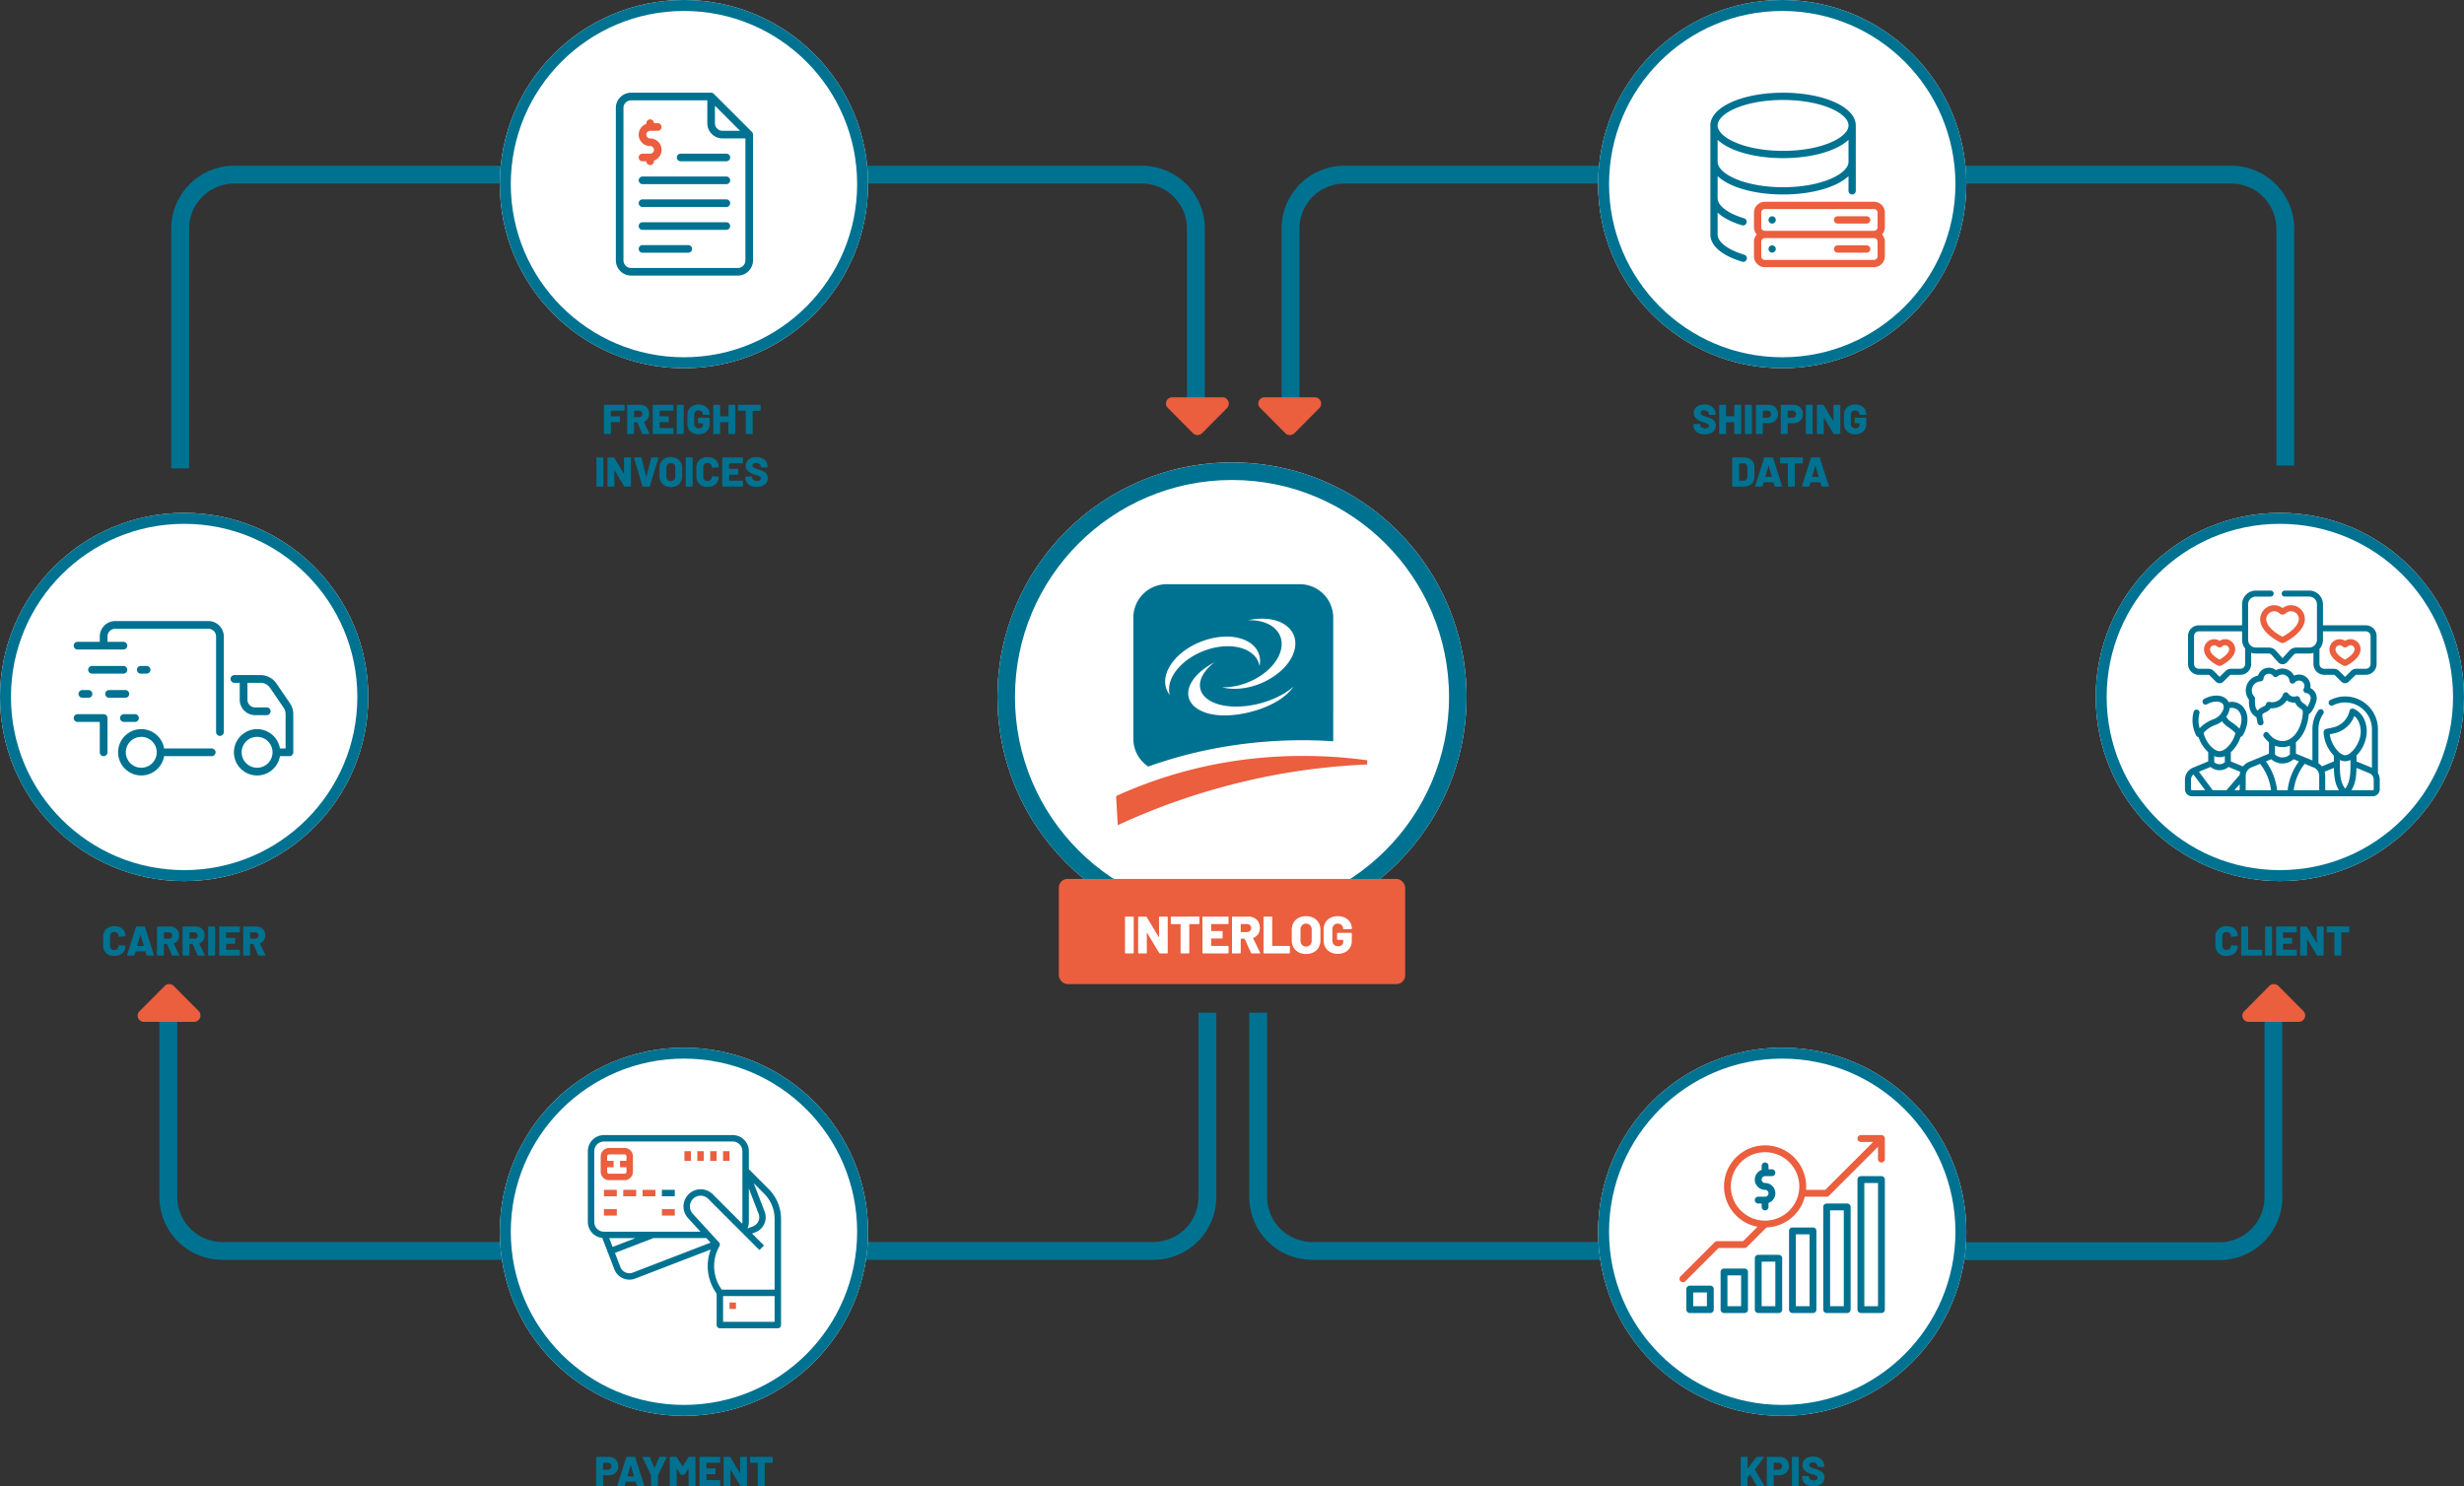 <svg xmlns="http://www.w3.org/2000/svg" width="1124" height="678.152" viewBox="0 0 1124 678.152"><rect x="0" y="0" width="1124" height="678.152" fill="#333333" stroke="none"/><g id="Grupo_1523" data-name="Grupo 1523" transform="translate(-386 -1468)"><g id="Grupo_1477" data-name="Grupo 1477" transform="translate(458.716 1930.053)"><path id="Caminho_1182" data-name="Caminho 1182" d="M162.115,92.749H28.686A28.72,28.72,0,0,1,0,64.063V-20H8.151V64.063A20.561,20.561,0,0,0,28.686,84.6H162.115Z" transform="translate(0 20)" fill="#007291"></path></g><g id="Grupo_1478" data-name="Grupo 1478" transform="translate(624.904 1543.611) rotate(90)"><path id="Caminho_1182-2" data-name="Caminho 1182" d="M138.1,160.783H28.686A28.72,28.72,0,0,1,0,132.1V0H8.151V132.1a20.561,20.561,0,0,0,20.535,20.535H138.1Z" transform="translate(0 0)" fill="#007291"></path></g><g id="Grupo_1479" data-name="Grupo 1479" transform="translate(1432.545 1680.377) rotate(180)"><path id="Caminho_1182-3" data-name="Caminho 1182" d="M162.115,136.766H28.686A28.72,28.72,0,0,1,0,108.08V0H8.151V108.08a20.561,20.561,0,0,0,20.535,20.535H162.115Z" transform="translate(0 0)" fill="#007291"></path></g><g id="Grupo_1480" data-name="Grupo 1480" transform="translate(1278.365 2042.933) rotate(-90)"><path id="Caminho_1182-4" data-name="Caminho 1182" d="M114.081,148.774h-85.4A28.72,28.72,0,0,1,0,120.088V0H8.151V120.088a20.561,20.561,0,0,0,20.535,20.535h85.4Z" transform="translate(0 0)" fill="#007291"></path></g><g id="Grupo_1481" data-name="Grupo 1481" transform="translate(955.87 1930.053)"><path id="Caminho_1182-5" data-name="Caminho 1182" d="M162.115,92.749H28.686A28.72,28.72,0,0,1,0,64.063V-20H8.151V64.063A20.561,20.561,0,0,0,28.686,84.6H162.115Z" transform="translate(0 20)" fill="#007291"></path></g><g id="Grupo_1484" data-name="Grupo 1484" transform="translate(970.609 1543.611)"><path id="Caminho_1182-6" data-name="Caminho 1182" d="M163.316-20H28.686A28.72,28.72,0,0,0,0,8.686V92.749H8.151V8.686A20.561,20.561,0,0,1,28.686-11.849h134.63Z" transform="translate(0 20)" fill="#007291"></path></g><g id="Grupo_1482" data-name="Grupo 1482" transform="translate(778.744 1930.053)"><path id="Caminho_1182-7" data-name="Caminho 1182" d="M-40,92.749H93.429a28.72,28.72,0,0,0,28.686-28.686V-20h-8.151V64.063A20.561,20.561,0,0,1,93.429,84.6H-40Z" transform="translate(40 20)" fill="#007291"></path></g><g id="Grupo_1483" data-name="Grupo 1483" transform="translate(761.475 1543.611)"><path id="Caminho_1182-8" data-name="Caminho 1182" d="M-50-20H95.438A28.72,28.72,0,0,1,124.124,8.686V92.749h-8.151V8.686A20.561,20.561,0,0,0,95.438-11.849H-50Z" transform="translate(50 20)" fill="#007291"></path></g><g id="Elipse_9" data-name="Elipse 9" transform="translate(841 1679)" fill="#fff" stroke="#007291" stroke-width="8"><circle cx="107" cy="107" r="107" stroke="none"></circle><circle cx="107" cy="107" r="103" fill="none"></circle></g><g id="Elipse_10" data-name="Elipse 10" transform="translate(614 1468)" fill="#fff" stroke="#007291" stroke-width="5"><circle cx="84" cy="84" r="84" stroke="none"></circle><circle cx="84" cy="84" r="81.5" fill="none"></circle></g><g id="Elipse_13" data-name="Elipse 13" transform="translate(1115 1468)" fill="#fff" stroke="#007291" stroke-width="5"><circle cx="84" cy="84" r="84" stroke="none"></circle><circle cx="84" cy="84" r="81.5" fill="none"></circle></g><g id="Elipse_11" data-name="Elipse 11" transform="translate(614 1946)" fill="#fff" stroke="#007291" stroke-width="5"><circle cx="84" cy="84" r="84" stroke="none"></circle><circle cx="84" cy="84" r="81.5" fill="none"></circle></g><g id="Elipse_14" data-name="Elipse 14" transform="translate(1115 1946)" fill="#fff" stroke="#007291" stroke-width="5"><circle cx="84" cy="84" r="84" stroke="none"></circle><circle cx="84" cy="84" r="81.5" fill="none"></circle></g><g id="Elipse_12" data-name="Elipse 12" transform="translate(386 1702)" fill="#fff" stroke="#007291" stroke-width="5"><circle cx="84" cy="84" r="84" stroke="none"></circle><circle cx="84" cy="84" r="81.5" fill="none"></circle></g><g id="Elipse_15" data-name="Elipse 15" transform="translate(1342 1702)" fill="#fff" stroke="#007291" stroke-width="5"><circle cx="84" cy="84" r="84" stroke="none"></circle><circle cx="84" cy="84" r="81.5" fill="none"></circle></g><g id="surface1" transform="translate(654.156 1985.892)"><path id="Caminho_1140" data-name="Caminho 1140" d="M73.442,15.561V7.344A7.353,7.353,0,0,0,66.1,0H7.344A7.353,7.353,0,0,0,0,7.344V39.658a7.33,7.33,0,0,0,6.586,7.268l5.521,14.333A7.346,7.346,0,0,0,21.6,65.472L56.08,52.191a21.233,21.233,0,0,0,1.829,18.853l.844,1.35V86.661a1.468,1.468,0,0,0,1.469,1.469H86.661a1.468,1.468,0,0,0,1.469-1.469V38.177A19.222,19.222,0,0,0,82.5,24.638Zm0,8.784L77.9,35.917a4.406,4.406,0,0,1-2.53,5.695l-2.548.984a7.346,7.346,0,0,0,.62-2.938ZM2.938,39.658V7.344A4.407,4.407,0,0,1,7.344,2.938H66.1A4.407,4.407,0,0,1,70.5,7.344V16.68h-.013l.013.033V39.658a4.468,4.468,0,0,1-.1.761L56.95,26.963A7.836,7.836,0,0,0,45.64,37.8l5.736,6.265H7.344A4.407,4.407,0,0,1,2.938,39.658ZM21.755,47,11.31,51.024,9.765,47Zm-1.21,15.728a4.406,4.406,0,0,1-5.7-2.528l-2.478-6.444L29.9,47v-.009H54.068l1.909,2.081ZM85.192,85.192h-23.5V73.442h23.5Zm0-14.688H61.037L60.4,69.486a18.316,18.316,0,0,1-.372-18.811,1.468,1.468,0,0,0-.192-1.722L47.8,35.822a4.9,4.9,0,0,1,7.073-6.775l23.406,23.4,2.077-2.077-5.435-5.435,1.507-.588a7.345,7.345,0,0,0,4.211-9.489L75.667,21.95l4.758,4.768a16.266,16.266,0,0,1,4.767,11.459Zm0,0" transform="translate(0)" fill="#007291"></path><path id="Caminho_1141" data-name="Caminho 1141" d="M73.369,77.188a3.819,3.819,0,0,0,3.819-3.819v-7.05A3.819,3.819,0,0,0,73.369,62.5h-7.05A3.819,3.819,0,0,0,62.5,66.319v7.05a3.819,3.819,0,0,0,3.819,3.819Zm-7.932-3.819V71.313h2.938V68.375H65.438V66.319a.882.882,0,0,1,.881-.881h7.05a.882.882,0,0,1,.881.881v2.056H71.313v2.938h2.938v2.056a.882.882,0,0,1-.881.881h-7.05A.882.882,0,0,1,65.438,73.369Zm0,0" transform="translate(-56.624 -56.625)" fill="#eb5e3e"></path><path id="Caminho_1142" data-name="Caminho 1142" d="M78.125,265.625H84v2.938H78.125Zm0,0" transform="translate(-70.781 -240.655)" fill="#eb5e3e"></path><path id="Caminho_1143" data-name="Caminho 1143" d="M78.125,359.375H84v2.938H78.125Zm0,0" transform="translate(-70.781 -325.592)" fill="#eb5e3e"></path><path id="Caminho_1144" data-name="Caminho 1144" d="M359.375,359.375h5.875v2.938h-5.875Zm0,0" transform="translate(-325.592 -325.592)" fill="#eb5e3e"></path><path id="Caminho_1145" data-name="Caminho 1145" d="M171.875,265.625h5.875v2.938h-5.875Zm0,0" transform="translate(-155.718 -240.655)" fill="#eb5e3e"></path><path id="Caminho_1146" data-name="Caminho 1146" d="M265.625,265.625H271.5v2.938h-5.875Zm0,0" transform="translate(-240.655 -240.655)" fill="#eb5e3e"></path><path id="Caminho_1147" data-name="Caminho 1147" d="M359.375,265.625h5.875v2.938h-5.875Zm0,0" transform="translate(-325.592 -240.655)" fill="#007291"></path><path id="Caminho_1148" data-name="Caminho 1148" d="M656.25,78.125h2.938v4.406H656.25Zm0,0" transform="translate(-594.559 -70.781)" fill="#eb5e3e"></path><path id="Caminho_1149" data-name="Caminho 1149" d="M593.75,78.125h2.938v4.406H593.75Zm0,0" transform="translate(-537.934 -70.781)" fill="#eb5e3e"></path><path id="Caminho_1150" data-name="Caminho 1150" d="M531.25,78.125h2.938v4.406H531.25Zm0,0" transform="translate(-481.31 -70.781)" fill="#eb5e3e"></path><path id="Caminho_1151" data-name="Caminho 1151" d="M468.75,78.125h2.938v4.406H468.75Zm0,0" transform="translate(-424.685 -70.781)" fill="#eb5e3e"></path><path id="Caminho_1152" data-name="Caminho 1152" d="M687.5,812.5h2.938v2.938H687.5Zm0,0" transform="translate(-622.871 -736.121)" fill="#eb5e3e"></path></g><path id="delivery-truck" d="M98.634,105l-6.143-9a8.8,8.8,0,0,0-7.273-3.842H73.309a1.761,1.761,0,1,0,0,3.522h2.422v7.705a7.053,7.053,0,0,0,7.045,7.045h5.284a1.761,1.761,0,0,0,0-3.522H82.775a3.526,3.526,0,0,1-3.522-3.522V95.679h5.966a5.28,5.28,0,0,1,4.364,2.305l6.142,9a5.264,5.264,0,0,1,.92,2.979v15.657H94.074a10.567,10.567,0,1,0,0,3.522h4.332a1.761,1.761,0,0,0,1.761-1.761V109.962A8.772,8.772,0,0,0,98.634,105ZM83.656,134.425A7.045,7.045,0,1,1,90.7,127.38,7.053,7.053,0,0,1,83.656,134.425Zm-15.19-59.88v43.589a1.761,1.761,0,0,1-3.522,0V74.545a3.526,3.526,0,0,0-3.522-3.522H18.933a3.526,3.526,0,0,0-3.522,3.522v2.422h7.265a1.761,1.761,0,1,1,0,3.522H1.761a1.761,1.761,0,1,1,0-3.522H11.888V74.545A7.053,7.053,0,0,1,18.933,67.5H61.421A7.053,7.053,0,0,1,68.466,74.545Zm-5.5,51.074H41.238a10.567,10.567,0,1,0,0,3.522H62.962a1.761,1.761,0,1,0,0-3.522Zm-32.141,8.806a7.045,7.045,0,1,1,7.045-7.045A7.053,7.053,0,0,1,30.821,134.425ZM6.6,89.735a1.761,1.761,0,0,1,1.761-1.761h14.31a1.761,1.761,0,1,1,0,3.522H8.366A1.761,1.761,0,0,1,6.6,89.735ZM23.556,102.5H16.144a1.761,1.761,0,1,1,0-3.522h7.412a1.761,1.761,0,1,1,0,3.522ZM3.963,98.981H6.751a1.761,1.761,0,1,1,0,3.522H3.963a1.761,1.761,0,1,1,0-3.522ZM15.41,111.75v15.63a1.761,1.761,0,0,1-3.522,0V113.511H1.761a1.761,1.761,0,1,1,0-3.522H13.649A1.761,1.761,0,0,1,15.41,111.75Zm12.548-1.761a1.761,1.761,0,1,1,0,3.522H22.9a1.761,1.761,0,1,1,0-3.522Zm.881-20.254A1.761,1.761,0,0,1,30.6,87.974h2.642a1.761,1.761,0,0,1,0,3.522H30.6A1.761,1.761,0,0,1,28.839,89.735Z" transform="translate(419.624 1683.859)" fill="#007291"></path><g id="invoice" transform="translate(666.932 1510.297)"><g id="Grupo_1473" data-name="Grupo 1473" transform="translate(-0.001)"><g id="Grupo_1472" data-name="Grupo 1472"><path id="Caminho_1153" data-name="Caminho 1153" d="M126.072,17.893,108.688.509A1.737,1.737,0,0,0,107.459,0H70.953A6.961,6.961,0,0,0,64,6.954V76.488a6.961,6.961,0,0,0,6.954,6.953h48.674a6.961,6.961,0,0,0,6.953-6.953V19.122A1.737,1.737,0,0,0,126.072,17.893ZM109.2,5.935l11.449,11.449h-7.972a3.48,3.48,0,0,1-3.477-3.477ZM123.1,76.488a3.48,3.48,0,0,1-3.477,3.477H70.953a3.48,3.48,0,0,1-3.477-3.477V6.954a3.48,3.48,0,0,1,3.477-3.477h34.767v10.43a6.961,6.961,0,0,0,6.954,6.953H123.1Z" transform="translate(-64 0)" fill="#007291"></path><path id="Caminho_1154" data-name="Caminho 1154" d="M167.982,298.667H129.738a1.738,1.738,0,1,0,0,3.477h38.244a1.738,1.738,0,1,0,0-3.477Z" transform="translate(-117.57 -249.993)" fill="#007291"></path><path id="Caminho_1155" data-name="Caminho 1155" d="M167.982,234.667H129.738a1.738,1.738,0,1,0,0,3.477h38.244a1.738,1.738,0,1,0,0-3.477Z" transform="translate(-117.57 -196.423)" fill="#007291"></path><path id="Caminho_1156" data-name="Caminho 1156" d="M167.982,362.667H129.738a1.738,1.738,0,1,0,0,3.477h38.244a1.738,1.738,0,1,0,0-3.477Z" transform="translate(-117.57 -303.563)" fill="#007291"></path><path id="Caminho_1157" data-name="Caminho 1157" d="M150.6,426.667h-20.86a1.738,1.738,0,1,0,0,3.477H150.6a1.738,1.738,0,0,0,0-3.477Z" transform="translate(-117.57 -357.132)" fill="#007291"></path><path id="Caminho_1158" data-name="Caminho 1158" d="M234.667,172.4a1.737,1.737,0,0,0,1.738,1.738h20.86a1.738,1.738,0,1,0,0-3.477h-20.86A1.738,1.738,0,0,0,234.667,172.4Z" transform="translate(-206.853 -142.852)" fill="#007291"></path><path id="Caminho_1159" data-name="Caminho 1159" d="M133.215,90.311h-3.477a1.738,1.738,0,1,0,0,3.477h1.738a1.738,1.738,0,0,0,3.477,0v-.32a5.2,5.2,0,0,0-1.739-10.11,1.738,1.738,0,0,1,0-3.477h3.477a1.738,1.738,0,0,0,0-3.477h-1.738a1.738,1.738,0,0,0-3.477,0v.32a5.2,5.2,0,0,0,1.739,10.11,1.738,1.738,0,0,1,0,3.477Z" transform="translate(-117.57 -62.497)" fill="#eb5e3e"></path></g></g></g><g id="rating" transform="translate(1382.707 1737.453)"><path id="Caminho_1160" data-name="Caminho 1160" d="M379.464,133.05a1.809,1.809,0,0,0,1.631-.018c1.461-.761,6.23-3.543,6.285-7.371a4.6,4.6,0,0,0-7.11-3.869,4.558,4.558,0,0,0-2.5-.742,4.738,4.738,0,0,0-4.618,4.564C373.074,129.586,377.964,132.31,379.464,133.05Zm-1.7-9.251h.013a1.835,1.835,0,0,1,1.263.506h0a1.805,1.805,0,0,0,2.464,0,1.856,1.856,0,0,1,3.132,1.315c-.026,1.812-2.593,3.73-4.381,4.741-1.807-.973-4.384-2.846-4.347-4.693A1.951,1.951,0,0,1,377.759,123.8Z" transform="translate(-307.247 -98.861)" fill="#eb5e3e"></path><path id="Caminho_1161" data-name="Caminho 1161" d="M67.326,133.05a1.809,1.809,0,0,0,1.631-.018c1.461-.761,6.23-3.543,6.285-7.371a4.6,4.6,0,0,0-7.11-3.869,4.561,4.561,0,0,0-2.53-.742,4.67,4.67,0,0,0-4.586,4.564C60.936,129.586,65.825,132.31,67.326,133.05ZM65.621,123.8h.013a1.835,1.835,0,0,1,1.263.506h0a1.805,1.805,0,0,0,2.463,0,1.856,1.856,0,0,1,3.132,1.315c-.026,1.812-2.593,3.73-4.381,4.741-1.807-.973-4.384-2.846-4.347-4.693A1.95,1.95,0,0,1,65.621,123.8Z" transform="translate(-52.322 -98.861)" fill="#eb5e3e"></path><path id="Caminho_1162" data-name="Caminho 1162" d="M26.129,38.432h4.423a.588.588,0,0,1,.418.173l2.994,2.988a2.365,2.365,0,0,0,3.319.012l3.052-3a.588.588,0,0,1,.415-.17h4.37a4.919,4.919,0,0,0,4.914-4.914V28.363a6.262,6.262,0,0,0,2.134.373h5.927a1.576,1.576,0,0,1,1.182.534l3,3.4a2.753,2.753,0,0,0,2.054.933h.011a2.753,2.753,0,0,0,2.05-.917l3.069-3.43a1.576,1.576,0,0,1,1.173-.525h5.861a6.266,6.266,0,0,0,1.937-.307v5.088a4.919,4.919,0,0,0,4.914,4.914h4.423a.588.588,0,0,1,.418.173l2.994,2.988A2.365,2.365,0,0,0,94.5,41.6l3.052-3a.588.588,0,0,1,.415-.17h4.37a4.919,4.919,0,0,0,4.914-4.914V20.761a4.919,4.919,0,0,0-4.914-4.914H82.781V6.29A6.3,6.3,0,0,0,76.491,0h-11.2a1.375,1.375,0,0,0,0,2.749h11.2a3.544,3.544,0,0,1,3.54,3.54V22.447a3.544,3.544,0,0,1-3.54,3.541H70.63a4.33,4.33,0,0,0-3.223,1.441l-3.071,3.43-3-3.4a4.326,4.326,0,0,0-3.246-1.467H52.167a3.545,3.545,0,0,1-3.541-3.541V6.29a3.544,3.544,0,0,1,3.541-3.54h6.709a1.375,1.375,0,1,0,0-2.749H52.167a6.3,6.3,0,0,0-6.29,6.29v9.558H26.129a4.919,4.919,0,0,0-4.914,4.914V33.518A4.919,4.919,0,0,0,26.129,38.432Zm76.2-19.834a2.167,2.167,0,0,1,2.164,2.164V33.518a2.167,2.167,0,0,1-2.164,2.164h-4.37a3.321,3.321,0,0,0-2.343.959l-2.776,2.73-2.719-2.714a3.319,3.319,0,0,0-2.36-.976H83.342a2.167,2.167,0,0,1-2.164-2.164V26.636a6.264,6.264,0,0,0,1.6-4.189V18.6h19.552ZM23.964,20.761A2.167,2.167,0,0,1,26.129,18.6H45.877v3.85A6.26,6.26,0,0,0,47.283,26.4v7.113a2.167,2.167,0,0,1-2.164,2.164h-4.37a3.322,3.322,0,0,0-2.343.959l-2.775,2.73-2.719-2.714a3.319,3.319,0,0,0-2.36-.976H26.129a2.167,2.167,0,0,1-2.164-2.164V20.761Z" transform="translate(-19.817 0)" fill="#007291"></path><path id="Caminho_1163" data-name="Caminho 1163" d="M200.9,42.736c-.114,5.661,7.067,9.648,9.27,10.735a2.038,2.038,0,0,0,1.838-.02c2.15-1.12,9.169-5.2,9.248-10.668a6.33,6.33,0,0,0-10.176-5.028,6.294,6.294,0,0,0-3.875-1.3A6.425,6.425,0,0,0,200.9,42.736Zm6.326-3.533h.025a3.547,3.547,0,0,1,2.44.977h0a2.034,2.034,0,0,0,2.776,0,3.582,3.582,0,0,1,6.04,2.565c-.044,3.043-3.967,6.218-7.447,8.1-3.532-1.81-7.475-4.933-7.412-8.05A3.7,3.7,0,0,1,207.222,39.2Z" transform="translate(-166.562 -29.77)" fill="#eb5e3e"></path><path id="Caminho_1164" data-name="Caminho 1164" d="M101.625,240.076V220.052a14.951,14.951,0,0,0-21.768-13.3,1.375,1.375,0,0,0,1.256,2.446,12.061,12.061,0,0,1,5.565-1.34,12.211,12.211,0,0,1,12.2,12.2v17.6c-.038-.016-.073-.035-.111-.051h0l-6.923-2.853V232.06a16.266,16.266,0,0,0,4.68-10.775c0-5.019-2.234-8.963-5.977-10.55a1.377,1.377,0,0,0-1.066,0,1.43,1.43,0,0,0-.814.975,9.917,9.917,0,0,1-7.6,7.56l-3.146.673a1.6,1.6,0,0,0-1.084,1.619,16.3,16.3,0,0,0,4.679,10.517v2.67L76.047,237a6.846,6.846,0,0,0-1.565-1.414V220.052a12.12,12.12,0,0,1,2.2-6.993,1.375,1.375,0,0,0-2.251-1.578,14.855,14.855,0,0,0-2.7,8.572v14.263l-7.523-3.1v-5.222c3.444-2.79,5.485-7.809,5.864-12.746,1.8-1.293,2.855-3.909,3.437-6a5.1,5.1,0,0,0-.669-4.2,5.039,5.039,0,0,0-2.071-1.776,5.272,5.272,0,0,0,.062-1.4,5.221,5.221,0,0,0-7.442-4.244,6.051,6.051,0,0,0-8.283-2.506,5.225,5.225,0,0,0-8.2,2.49,6.874,6.874,0,0,0-4.131,10.958,17.363,17.363,0,0,0,.234,3.561,6.541,6.541,0,0,0,3.21,4.505,22.525,22.525,0,0,0,.525,2.663,1.449,1.449,0,0,0,1.678.981,1.375,1.375,0,0,0,.981-1.678,19.791,19.791,0,0,1-.527-2.856c-.061-.532.138-.765,1.343-1.353a5.554,5.554,0,0,0,2.5-1.913,8.043,8.043,0,0,0,7.286-3.557,6.149,6.149,0,0,0,3.825,1.009,6.376,6.376,0,0,0,2.453,2.705c.819.564,1.071.74,1.076,1.777-.285,6.425-3.839,13.059-9.308,13.059a7.754,7.754,0,0,1-6.221-3.531,1.375,1.375,0,1,0-2.225,1.616,12.827,12.827,0,0,0,2.3,2.455v5.208l-9.11,3.754a6.871,6.871,0,0,0-2.749,2.058l-5.531-2.279v-4.227a16.009,16.009,0,0,0,4.463-6.992,1.373,1.373,0,0,0,.962-.618c1.429-2.233,4.174-9-.227-13.459a6.82,6.82,0,0,0-6.171-1.735,4.347,4.347,0,0,0-.288-.529c-1.857-2.9-6.655-3.307-10.924-.926a1.375,1.375,0,1,0,1.34,2.4c3.2-1.786,6.344-1.439,7.269.007a3,3,0,0,1,.067,2.524,7.381,7.381,0,0,1-4.5,4.347,16.142,16.142,0,0,0-6.213,4.067,12.519,12.519,0,0,1-.1-6.758,1.375,1.375,0,0,0-2.632-.794,15.065,15.065,0,0,0,1.214,10.968,1.374,1.374,0,0,0,1,.623,16.053,16.053,0,0,0,4.426,6.862v4.238c-.126.055-6.867,2.823-7,2.888a5.94,5.94,0,0,0-3.614,5.477v4.332a3.213,3.213,0,0,0,3.21,3.21H99.245a3.213,3.213,0,0,0,3.21-3.21v-4.333A5.951,5.951,0,0,0,101.625,240.076ZM66.048,205.982a1.375,1.375,0,0,0-1.748-.937,3.118,3.118,0,0,1-3.545-1.219,1.375,1.375,0,0,0-2.444.343,5.213,5.213,0,0,1-4.963,3.594,9.359,9.359,0,0,1-1.208-.159,1.375,1.375,0,0,0-1.6,1.055c-.119.538-.527.781-1.5,1.247a5.6,5.6,0,0,0-2.3,1.682,3.76,3.76,0,0,1-1.019-1.97,15.358,15.358,0,0,1-.166-3.42,1.375,1.375,0,0,0-.362-1.041,4.122,4.122,0,0,1,2.9-6.921,1.375,1.375,0,0,0,1.328-1.246,2.47,2.47,0,0,1,4.431-1.259,1.375,1.375,0,0,0,2,.2,3.3,3.3,0,0,1,5.449,2.105,1.375,1.375,0,0,0,2.424.723,2.452,2.452,0,0,1,2.132-.887,2.474,2.474,0,0,1,1.944,3.653,1.375,1.375,0,0,0,1.061,2.029,2.308,2.308,0,0,1,1.693,1.012,2.353,2.353,0,0,1,.307,1.938,12.972,12.972,0,0,1-1.395,3.379,5.332,5.332,0,0,0-1.612-1.519A3.675,3.675,0,0,1,66.048,205.982Zm15.594,15.974a12.678,12.678,0,0,0,9.181-7.892c1.869,1.459,2.948,4.044,2.948,7.221,0,4.933-4.293,10.641-7.094,10.641-2.6,0-6.472-4.858-7.027-9.543ZM55.622,247.905A27.011,27.011,0,0,0,50.5,234.772l2.466-1.016a7.677,7.677,0,0,0,5.093,1.934h0a7.679,7.679,0,0,0,5.1-1.934l2.426,1a27.026,27.026,0,0,0-5.161,13.149Zm12.6-12.064,4.052,1.67a4.116,4.116,0,0,1,2.557,3.818v6.576H63.2A24.239,24.239,0,0,1,68.22,235.842Zm-10.158-7.625a9.443,9.443,0,0,0,3.4-.621v3.991a4.932,4.932,0,0,1-3.4,1.354h0a4.932,4.932,0,0,1-3.4-1.353V227.6A9.5,9.5,0,0,0,58.062,228.217ZM38.549,247.905h-2.4l2.4-2.783Zm.016-7.015-6.043,7.015H26.267l-6.3-8.437,5.3-2.184a6.381,6.381,0,0,0,4.1,1.491h0a6.38,6.38,0,0,0,4.1-1.492l5.337,2.2A6.888,6.888,0,0,0,38.566,240.89Zm-.8-29.507c2.393,2.423,1.639,6.1.7,8.4A23.271,23.271,0,0,0,34.7,216.74a6.63,6.63,0,0,1-2.263-2.361,8.967,8.967,0,0,0,1.186-2.305,7.145,7.145,0,0,0,.351-1.63A4.17,4.17,0,0,1,37.771,211.384ZM22.092,221.721a13.353,13.353,0,0,1,5.367-3.6,10.823,10.823,0,0,0,3.021-1.685,9.581,9.581,0,0,0,2.74,2.616,20.636,20.636,0,0,1,3.393,2.766c-1.06,4.514-4.757,8.271-7.248,8.271S23.122,226.271,22.092,221.721Zm7.272,11.121a6.189,6.189,0,0,0,2.414-.53v2.8a3.633,3.633,0,0,1-2.413.916h0a3.632,3.632,0,0,1-2.412-.917v-2.8A6.155,6.155,0,0,0,29.364,232.842Zm-13.026,14.6v-4.332a3.2,3.2,0,0,1,1.106-2.425l5.391,7.217H16.8A.461.461,0,0,1,16.339,247.445ZM41.3,241.33a4.116,4.116,0,0,1,2.557-3.818l4.018-1.656a24.23,24.23,0,0,1,4.978,12.05H41.3V241.33Zm36.279,6.576V241.33a6.908,6.908,0,0,0-.262-1.877l4.212-1.736c.053,3.464.374,7.1,2.3,10.188Zm6.688-12.24v-1.587a5.169,5.169,0,0,0,4.826,0s0,1.453,0,1.6c0,4.126,0,8.383-2.413,11.52-2.412-3.132-2.413-7.394-2.413-11.523A.016.016,0,0,0,84.265,235.665Zm15.44,11.78a.461.461,0,0,1-.46.46H89.528c1.928-3.088,2.248-6.726,2.3-10.188l5.887,2.426h0a3.2,3.2,0,0,1,1.989,2.97Z" transform="translate(-13.589 -156.807)" fill="#007291"></path></g><g id="servers" transform="translate(1166.21 1510.297)"><g id="Grupo_1475" data-name="Grupo 1475" transform="translate(0)"><g id="Grupo_1474" data-name="Grupo 1474"><path id="Caminho_1165" data-name="Caminho 1165" d="M187.7,324.975A4.981,4.981,0,0,0,182.726,320H132.975A4.981,4.981,0,0,0,128,324.975v6.634a4.938,4.938,0,0,0,1.294,3.317A4.938,4.938,0,0,0,128,338.242v6.634a4.981,4.981,0,0,0,4.975,4.975h49.751a4.981,4.981,0,0,0,4.975-4.975v-6.634a4.938,4.938,0,0,0-1.294-3.317,4.938,4.938,0,0,0,1.294-3.317Zm-3.317,19.9a1.659,1.659,0,0,1-1.658,1.658H132.975a1.659,1.659,0,0,1-1.658-1.658v-6.634a1.659,1.659,0,0,1,1.658-1.658h49.751a1.659,1.659,0,0,1,1.658,1.658Zm0-13.267a1.659,1.659,0,0,1-1.658,1.658H132.975a1.659,1.659,0,0,1-1.658-1.658v-6.634a1.659,1.659,0,0,1,1.658-1.658h49.751a1.659,1.659,0,0,1,1.658,1.658Z" transform="translate(-108.1 -270.249)" fill="#eb5e3e"></path><path id="Caminho_1166" data-name="Caminho 1166" d="M15.486,73.92C7.98,71.685,3.317,68.142,3.317,64.677V54.71c2.464,2.308,6.212,4.3,11.131,5.774a1.714,1.714,0,0,0,.478.07,1.659,1.659,0,0,0,.478-3.247C7.947,55.071,3.317,51.542,3.317,48.093V38.083c5.317,4.982,16.534,8.352,29.851,8.352s24.534-3.37,29.851-8.352v6.693a1.658,1.658,0,1,0,3.317,0V14.925C66.335,6.557,51.765,0,33.168,0S0,6.557,0,14.925V64.677C0,69.821,5.3,74.345,14.541,77.1a1.691,1.691,0,0,0,.474.07,1.658,1.658,0,0,0,.471-3.247Zm17.682-70.6c17.592,0,29.851,6.119,29.851,11.609S50.759,26.534,33.167,26.534,3.317,20.415,3.317,14.925,15.575,3.317,33.167,3.317ZM3.317,21.5c5.317,4.982,16.534,8.352,29.851,8.352S57.7,26.481,63.018,21.5v10.01c0,5.489-12.259,11.609-29.851,11.609S3.317,37,3.317,31.509V21.5Z" fill="#007291"></path><path id="Caminho_1167" data-name="Caminho 1167" d="M377.592,448H364.325a1.658,1.658,0,1,0,0,3.317h13.267a1.658,1.658,0,0,0,0-3.317Z" transform="translate(-306.282 -378.348)" fill="#eb5e3e"></path><path id="Caminho_1168" data-name="Caminho 1168" d="M172.324,362.667a1.658,1.658,0,1,0,1.658,1.658A1.659,1.659,0,0,0,172.324,362.667Z" transform="translate(-144.132 -306.282)" fill="#007291"></path><path id="Caminho_1169" data-name="Caminho 1169" d="M172.324,448a1.658,1.658,0,1,0,1.658,1.658A1.659,1.659,0,0,0,172.324,448Z" transform="translate(-144.132 -378.348)" fill="#007291"></path><path id="Caminho_1170" data-name="Caminho 1170" d="M377.592,362.667H364.325a1.658,1.658,0,0,0,0,3.317h13.267a1.658,1.658,0,0,0,0-3.317Z" transform="translate(-306.282 -306.282)" fill="#eb5e3e"></path></g></g></g><g id="Grupo_1476" data-name="Grupo 1476" transform="translate(895.162 1734.547)"><path id="Caminho_1171" data-name="Caminho 1171" d="M95.548,14.18H34.732A15.255,15.255,0,0,0,19.52,29.392v55.3a15.212,15.212,0,0,0,6.793,12.679,205.907,205.907,0,0,1,24.069-6.954,214.485,214.485,0,0,1,46.352-5.051c4.626,0,9.3.176,13.967.468V29.392A15.255,15.255,0,0,0,95.548,14.18Zm-59.5,50.085.146.512a9.575,9.575,0,0,1-1.9-3.909c-1.83-7.891,6.266-17.393,18.14-21.2s22.839-.5,24.655,7.408a10.629,10.629,0,0,1,0,4.509A1.028,1.028,0,0,0,77,51.074c-1.742-7.569-12.3-10.732-23.6-7.086S34.307,56.711,36.049,64.265Zm52.516.893c-8.579,7.057-25.577,10.863-35.445,7.833C42.681,69.8,41.642,61.1,50.778,53.578a34.244,34.244,0,0,1,5.7-3.733l-.6.483c-8.784,7.2-7.745,15.519,2.225,18.564S83.28,68.6,92.02,61.4l.571-.483a21.77,21.77,0,0,1-4.026,4.246Zm3.924-19.238c-3.441,8.784-15.431,15.987-26.778,15.987a22.546,22.546,0,0,1-5.768-.7h.732c10.863,0,22.327-6.852,25.621-15.3s-2.826-15.3-13.689-15.3h-.732a29.428,29.428,0,0,1,6.31-.7c11.346-.029,17.759,7.13,14.3,15.958Z" transform="translate(-11.687 -14.18)" fill="#007291"></path><path id="Caminho_1172" data-name="Caminho 1172" d="M99.232,67.7a207.251,207.251,0,0,0-44.8,4.831A203.709,203.709,0,0,0,14.785,85.708l-.615.278v.673l.644,11.171.088,1.464,1.288-.6A302.534,302.534,0,0,1,71.283,79.661a295.241,295.241,0,0,1,57.347-8.052l.088-1.933A213.593,213.593,0,0,0,99.232,67.7Z" transform="translate(-14.17 10.656)" fill="#eb5e3e"></path></g><g id="growth" transform="translate(1152.145 1985.892)"><path id="Caminho_1173" data-name="Caminho 1173" d="M442.928,144h-9.367A1.561,1.561,0,0,0,432,145.561v59.322a1.561,1.561,0,0,0,1.561,1.561h9.367a1.561,1.561,0,0,0,1.561-1.561V145.561A1.561,1.561,0,0,0,442.928,144Zm-1.561,59.322h-6.244v-56.2h6.244Z" transform="translate(-350.822 -125.267)" fill="#007291"></path><path id="Caminho_1174" data-name="Caminho 1174" d="M362.928,257.955a1.561,1.561,0,0,0,1.561-1.561V209.561A1.561,1.561,0,0,0,362.928,208h-9.367A1.561,1.561,0,0,0,352,209.561v46.833a1.561,1.561,0,0,0,1.561,1.561Zm-7.806-46.833h6.244v43.711h-6.244Z" transform="translate(-286.433 -176.778)" fill="#007291"></path><path id="Caminho_1175" data-name="Caminho 1175" d="M282.928,303.028a1.561,1.561,0,0,0,1.561-1.561V265.561A1.561,1.561,0,0,0,282.928,264h-9.367A1.561,1.561,0,0,0,272,265.561v35.905a1.561,1.561,0,0,0,1.561,1.561Zm-7.806-35.905h6.244v32.783h-6.244Z" transform="translate(-222.044 -221.85)" fill="#007291"></path><path id="Caminho_1176" data-name="Caminho 1176" d="M202.928,354.539a1.561,1.561,0,0,0,1.561-1.561V329.561A1.561,1.561,0,0,0,202.928,328h-9.367A1.561,1.561,0,0,0,192,329.561v23.417a1.561,1.561,0,0,0,1.561,1.561Zm-7.806-23.417h6.244v20.294h-6.244Z" transform="translate(-157.655 -273.361)" fill="#007291"></path><path id="Caminho_1177" data-name="Caminho 1177" d="M122.928,380.294a1.561,1.561,0,0,0,1.561-1.561V361.561A1.561,1.561,0,0,0,122.928,360h-9.367A1.561,1.561,0,0,0,112,361.561v17.172a1.561,1.561,0,0,0,1.561,1.561Zm-7.806-17.172h6.244v14.05h-6.244Z" transform="translate(-93.266 -299.117)" fill="#007291"></path><path id="Caminho_1178" data-name="Caminho 1178" d="M42.928,412.489a1.561,1.561,0,0,0,1.561-1.561v-9.367A1.561,1.561,0,0,0,42.928,400H33.561A1.561,1.561,0,0,0,32,401.561v9.367a1.561,1.561,0,0,0,1.561,1.561Zm-7.806-9.367h6.244v6.244H35.122Z" transform="translate(-28.877 -331.311)" fill="#007291"></path><path id="Caminho_1179" data-name="Caminho 1179" d="M196.683,118.244h3.122a1.561,1.561,0,1,0,0-3.122h-1.561v-1.561a1.561,1.561,0,1,0-3.122,0v1.83a4.683,4.683,0,0,0,1.561,9.1,1.561,1.561,0,0,1,0,3.122h-3.122a1.561,1.561,0,1,0,0,3.122h1.561v1.561a1.561,1.561,0,1,0,3.122,0v-1.83a4.683,4.683,0,0,0-1.561-9.1,1.561,1.561,0,0,1,0-3.122Z" transform="translate(-157.655 -99.511)" fill="#007291"></path><path id="Caminho_1180" data-name="Caminho 1180" d="M108.105,48H98.738a1.561,1.561,0,1,0,0,3.122h5.6L82.481,72.978H73.7c.043-.515.066-1.035.066-1.561A18.733,18.733,0,1,0,51.578,89.83l-6.564,6.564H33.172a1.561,1.561,0,0,0-1.1.457L16.457,112.463a1.561,1.561,0,1,0,2.208,2.208L33.819,99.517H45.661a1.561,1.561,0,0,0,1.1-.457l8.922-8.922A18.77,18.77,0,0,0,73.168,76.1h9.959a1.561,1.561,0,0,0,1.1-.457L106.544,53.33v5.6a1.561,1.561,0,1,0,3.122,0V49.561A1.561,1.561,0,0,0,108.105,48ZM55.028,87.028A15.611,15.611,0,1,1,70.639,71.417,15.611,15.611,0,0,1,55.028,87.028Z" transform="translate(-16 -48)" fill="#eb5e3e"></path></g><rect id="Ret&#xE2;ngulo_60" data-name="Ret&#xE2;ngulo 60" width="158" height="48" rx="4" transform="translate(869 1869)" fill="#eb5e3e"></rect><path id="Caminho_1235" data-name="Caminho 1235" d="M1.464,0a.278.278,0,0,1-.2-.084.278.278,0,0,1-.084-.2V-16.512a.278.278,0,0,1,.084-.2.278.278,0,0,1,.2-.084H4.872a.278.278,0,0,1,.2.084.278.278,0,0,1,.084.2V-.288a.278.278,0,0,1-.084.2.278.278,0,0,1-.2.084ZM16.7-16.512a.278.278,0,0,1,.084-.2.278.278,0,0,1,.2-.084H20.4a.278.278,0,0,1,.2.084.278.278,0,0,1,.084.2V-.288a.278.278,0,0,1-.084.2A.278.278,0,0,1,20.4,0H17.136A.344.344,0,0,1,16.8-.192L11.28-9.36q-.048-.072-.1-.06t-.048.108L11.16-.288a.278.278,0,0,1-.084.2.278.278,0,0,1-.2.084H7.464a.278.278,0,0,1-.2-.084.278.278,0,0,1-.084-.2V-16.512a.278.278,0,0,1,.084-.2.278.278,0,0,1,.2-.084h3.288a.344.344,0,0,1,.336.192l5.5,9.144q.048.072.1.06t.048-.108ZM34.848-16.8a.278.278,0,0,1,.2.084.278.278,0,0,1,.084.2v2.856a.278.278,0,0,1-.084.2.278.278,0,0,1-.2.084h-4.2a.106.106,0,0,0-.12.12V-.288a.278.278,0,0,1-.084.2.278.278,0,0,1-.2.084H26.832a.278.278,0,0,1-.2-.084.278.278,0,0,1-.084-.2v-12.96a.106.106,0,0,0-.12-.12H22.368a.278.278,0,0,1-.2-.084.278.278,0,0,1-.084-.2v-2.856a.278.278,0,0,1,.084-.2.278.278,0,0,1,.2-.084Zm13.584,3.12a.278.278,0,0,1-.084.2.278.278,0,0,1-.2.084H40.608a.106.106,0,0,0-.12.12v2.952a.106.106,0,0,0,.12.12h4.824a.278.278,0,0,1,.2.084.278.278,0,0,1,.084.2V-7.1a.278.278,0,0,1-.084.2.278.278,0,0,1-.2.084H40.608a.106.106,0,0,0-.12.12v3.168a.106.106,0,0,0,.12.12h7.536a.278.278,0,0,1,.2.084.278.278,0,0,1,.084.2V-.288a.278.278,0,0,1-.084.2.278.278,0,0,1-.2.084H36.792a.278.278,0,0,1-.2-.084.278.278,0,0,1-.084-.2V-16.512a.278.278,0,0,1,.084-.2.278.278,0,0,1,.2-.084H48.144a.278.278,0,0,1,.2.084.278.278,0,0,1,.084.2ZM58.992,0a.34.34,0,0,1-.336-.216L55.824-6.6a.154.154,0,0,0-.144-.1H54.1a.106.106,0,0,0-.12.12V-.288a.278.278,0,0,1-.084.2.278.278,0,0,1-.2.084H50.28a.278.278,0,0,1-.2-.084.278.278,0,0,1-.084-.2V-16.512a.278.278,0,0,1,.084-.2.278.278,0,0,1,.2-.084h7.128a5.769,5.769,0,0,1,2.784.648,4.568,4.568,0,0,1,1.86,1.836,5.515,5.515,0,0,1,.66,2.724,4.865,4.865,0,0,1-.792,2.784,4.46,4.46,0,0,1-2.208,1.7.114.114,0,0,0-.072.168l3.168,6.6a.368.368,0,0,1,.048.144q0,.192-.264.192ZM54.1-13.392a.106.106,0,0,0-.12.12v3.408a.106.106,0,0,0,.12.12H56.76a2.083,2.083,0,0,0,1.44-.492,1.666,1.666,0,0,0,.552-1.308,1.732,1.732,0,0,0-.552-1.344,2.053,2.053,0,0,0-1.44-.5ZM64.656,0a.278.278,0,0,1-.2-.084.278.278,0,0,1-.084-.2V-16.512a.278.278,0,0,1,.084-.2.278.278,0,0,1,.2-.084h3.408a.278.278,0,0,1,.2.084.278.278,0,0,1,.084.2V-3.528a.106.106,0,0,0,.12.12h7.656a.278.278,0,0,1,.2.084.278.278,0,0,1,.084.2V-.288a.278.278,0,0,1-.084.2.278.278,0,0,1-.2.084ZM83.784.264a7.213,7.213,0,0,1-3.42-.78,5.615,5.615,0,0,1-2.292-2.2A6.468,6.468,0,0,1,77.256-6v-4.8a6.306,6.306,0,0,1,.816-3.228,5.638,5.638,0,0,1,2.292-2.184,7.213,7.213,0,0,1,3.42-.78,7.285,7.285,0,0,1,3.432.78,5.62,5.62,0,0,1,2.3,2.184,6.306,6.306,0,0,1,.816,3.228V-6a6.468,6.468,0,0,1-.816,3.288,5.6,5.6,0,0,1-2.3,2.2A7.285,7.285,0,0,1,83.784.264Zm0-3.408a2.449,2.449,0,0,0,1.86-.744,2.77,2.77,0,0,0,.708-1.992v-4.968a2.78,2.78,0,0,0-.708-1.98,2.43,2.43,0,0,0-1.86-.756,2.4,2.4,0,0,0-1.836.756,2.78,2.78,0,0,0-.708,1.98V-5.88a2.77,2.77,0,0,0,.708,1.992A2.42,2.42,0,0,0,83.784-3.144ZM98.232.192A7.108,7.108,0,0,1,94.86-.576,5.539,5.539,0,0,1,92.6-2.736a6.314,6.314,0,0,1-.8-3.216v-4.92a6.248,6.248,0,0,1,.8-3.2,5.562,5.562,0,0,1,2.256-2.148,7.108,7.108,0,0,1,3.372-.768,7.415,7.415,0,0,1,3.36.732,5.544,5.544,0,0,1,2.268,2,5.15,5.15,0,0,1,.8,2.808v.12a.278.278,0,0,1-.084.2.278.278,0,0,1-.2.084h-3.408a.278.278,0,0,1-.2-.084.278.278,0,0,1-.084-.2,2.174,2.174,0,0,0-.66-1.6,2.416,2.416,0,0,0-1.788-.66,2.315,2.315,0,0,0-1.776.72,2.633,2.633,0,0,0-.672,1.872v5.16a2.489,2.489,0,0,0,.744,1.872,2.583,2.583,0,0,0,1.872.72,2.5,2.5,0,0,0,1.7-.564,1.974,1.974,0,0,0,.648-1.572v-.672a.106.106,0,0,0-.12-.12h-2.4a.278.278,0,0,1-.2-.084.278.278,0,0,1-.084-.2V-9.1a.278.278,0,0,1,.084-.2.278.278,0,0,1,.2-.084h6.144a.278.278,0,0,1,.2.084.278.278,0,0,1,.084.2v3.264a6.136,6.136,0,0,1-.8,3.168A5.427,5.427,0,0,1,101.6-.552,7.3,7.3,0,0,1,98.232.192Z" transform="translate(898 1903)" fill="#fff"></path><path id="Caminho_1232" data-name="Caminho 1232" d="M-26.068-10.83a.22.22,0,0,1-.066.162.22.22,0,0,1-.162.066h-5.947a.084.084,0,0,0-.1.095V-8.17a.084.084,0,0,0,.1.1h3.819a.22.22,0,0,1,.161.066.22.22,0,0,1,.067.161v2.223a.22.22,0,0,1-.067.161.22.22,0,0,1-.161.067h-3.819a.084.084,0,0,0-.1.1V-.228a.22.22,0,0,1-.066.161A.22.22,0,0,1-32.566,0h-2.7a.22.22,0,0,1-.161-.067.22.22,0,0,1-.067-.161V-13.072a.22.22,0,0,1,.067-.161.22.22,0,0,1,.161-.067H-26.3a.22.22,0,0,1,.162.067.22.22,0,0,1,.066.161ZM-17.784,0a.269.269,0,0,1-.266-.171l-2.242-5.054a.122.122,0,0,0-.114-.076H-21.66a.084.084,0,0,0-.1.095V-.228a.22.22,0,0,1-.066.161A.22.22,0,0,1-21.983,0h-2.7a.22.22,0,0,1-.162-.067.22.22,0,0,1-.066-.161V-13.072a.22.22,0,0,1,.066-.161.22.22,0,0,1,.162-.067h5.643a4.567,4.567,0,0,1,2.2.513,3.616,3.616,0,0,1,1.472,1.453,4.366,4.366,0,0,1,.523,2.157,3.851,3.851,0,0,1-.627,2.2,3.531,3.531,0,0,1-1.748,1.349.09.09,0,0,0-.057.133l2.508,5.225a.292.292,0,0,1,.038.114q0,.152-.209.152ZM-21.66-10.6a.084.084,0,0,0-.1.095v2.7a.084.084,0,0,0,.1.095h2.109a1.649,1.649,0,0,0,1.14-.39,1.319,1.319,0,0,0,.437-1.036,1.371,1.371,0,0,0-.437-1.064,1.625,1.625,0,0,0-1.14-.4ZM-3.8-10.83a.22.22,0,0,1-.066.162.22.22,0,0,1-.161.066H-9.994a.084.084,0,0,0-.1.095V-8.17a.084.084,0,0,0,.1.1h3.819a.22.22,0,0,1,.161.066.22.22,0,0,1,.066.161v2.223a.22.22,0,0,1-.066.161.22.22,0,0,1-.161.067H-9.994a.084.084,0,0,0-.1.1v2.508a.084.084,0,0,0,.1.095h5.966a.22.22,0,0,1,.161.067A.22.22,0,0,1-3.8-2.47V-.228a.22.22,0,0,1-.066.161A.22.22,0,0,1-4.028,0h-8.987a.22.22,0,0,1-.161-.067.22.22,0,0,1-.067-.161V-13.072a.22.22,0,0,1,.067-.161.22.22,0,0,1,.161-.067h8.987a.22.22,0,0,1,.161.067.22.22,0,0,1,.066.161ZM-2.052,0a.22.22,0,0,1-.161-.067A.22.22,0,0,1-2.28-.228V-13.072a.22.22,0,0,1,.066-.161.22.22,0,0,1,.161-.067h2.7a.22.22,0,0,1,.161.067.22.22,0,0,1,.067.161V-.228a.22.22,0,0,1-.067.161A.22.22,0,0,1,.646,0Zm9.69.152a5.627,5.627,0,0,1-2.67-.608,4.385,4.385,0,0,1-1.786-1.71,5,5,0,0,1-.636-2.546V-8.607a4.947,4.947,0,0,1,.636-2.537,4.4,4.4,0,0,1,1.786-1.7,5.627,5.627,0,0,1,2.67-.608,5.871,5.871,0,0,1,2.66.579,4.389,4.389,0,0,1,1.8,1.586,4.077,4.077,0,0,1,.636,2.223v.1a.22.22,0,0,1-.066.161.22.22,0,0,1-.161.067H9.8a.22.22,0,0,1-.161-.067.22.22,0,0,1-.066-.161,1.721,1.721,0,0,0-.523-1.264,1.913,1.913,0,0,0-1.415-.523,1.833,1.833,0,0,0-1.406.57A2.085,2.085,0,0,0,5.7-8.7v4.085a1.97,1.97,0,0,0,.589,1.482,2.045,2.045,0,0,0,1.482.57A1.981,1.981,0,0,0,9.12-3.012a1.562,1.562,0,0,0,.513-1.244v-.532a.084.084,0,0,0-.095-.095h-1.9a.22.22,0,0,1-.162-.067.22.22,0,0,1-.067-.162V-7.2a.22.22,0,0,1,.067-.161.22.22,0,0,1,.162-.067H12.5a.22.22,0,0,1,.161.067.22.22,0,0,1,.066.161v2.584a4.857,4.857,0,0,1-.636,2.508A4.3,4.3,0,0,1,10.308-.437,5.776,5.776,0,0,1,7.638.152ZM21.28-13.072a.22.22,0,0,1,.066-.161.22.22,0,0,1,.161-.067h2.7a.22.22,0,0,1,.161.067.22.22,0,0,1,.066.161V-.228a.22.22,0,0,1-.066.161A.22.22,0,0,1,24.206,0h-2.7a.22.22,0,0,1-.161-.067.22.22,0,0,1-.066-.161V-5.282a.084.084,0,0,0-.1-.095H17.632a.084.084,0,0,0-.1.095V-.228a.22.22,0,0,1-.066.161A.22.22,0,0,1,17.309,0h-2.7a.22.22,0,0,1-.161-.067.22.22,0,0,1-.067-.161V-13.072a.22.22,0,0,1,.067-.161.22.22,0,0,1,.161-.067h2.7a.22.22,0,0,1,.161.067.22.22,0,0,1,.066.161v4.9a.084.084,0,0,0,.1.1h3.553a.084.084,0,0,0,.1-.1ZM35.758-13.3a.22.22,0,0,1,.162.067.22.22,0,0,1,.067.161v2.261a.22.22,0,0,1-.067.161.22.22,0,0,1-.162.066H32.433a.084.084,0,0,0-.1.1V-.228a.22.22,0,0,1-.066.161A.22.22,0,0,1,32.11,0h-2.7a.22.22,0,0,1-.162-.067.22.22,0,0,1-.066-.161v-10.26a.084.084,0,0,0-.1-.1H25.878a.22.22,0,0,1-.162-.066.22.22,0,0,1-.066-.161v-2.261a.22.22,0,0,1,.066-.161.22.22,0,0,1,.162-.067ZM-38.693,24a.22.22,0,0,1-.161-.066.22.22,0,0,1-.067-.162V10.928a.22.22,0,0,1,.067-.161.22.22,0,0,1,.161-.067H-36a.22.22,0,0,1,.162.067.22.22,0,0,1,.066.161V23.772a.22.22,0,0,1-.066.162A.22.22,0,0,1-36,24Zm12.35-13.072a.22.22,0,0,1,.067-.161.22.22,0,0,1,.161-.067h2.7a.22.22,0,0,1,.161.067.22.22,0,0,1,.067.161V23.772a.22.22,0,0,1-.067.162.22.22,0,0,1-.161.066H-26a.272.272,0,0,1-.266-.152l-4.37-7.258q-.038-.057-.076-.048t-.038.086l.019,7.144a.22.22,0,0,1-.066.162A.22.22,0,0,1-30.96,24h-2.7a.22.22,0,0,1-.161-.066.22.22,0,0,1-.067-.162V10.928a.22.22,0,0,1,.067-.161.22.22,0,0,1,.161-.067h2.6a.272.272,0,0,1,.266.152l4.351,7.239q.038.057.076.048t.038-.086ZM-17.679,24a.238.238,0,0,1-.247-.19l-3.838-12.844-.019-.076q0-.19.209-.19h2.907a.25.25,0,0,1,.266.19l2.185,8.645q.019.057.057.057t.057-.057l2.147-8.645a.25.25,0,0,1,.266-.19h2.85a.2.2,0,0,1,.171.076.2.2,0,0,1,.019.19L-14.544,23.81a.238.238,0,0,1-.247.19Zm12.673.209a5.71,5.71,0,0,1-2.707-.618,4.445,4.445,0,0,1-1.814-1.738,5.12,5.12,0,0,1-.646-2.6v-3.8a4.992,4.992,0,0,1,.646-2.556,4.464,4.464,0,0,1,1.814-1.729,5.711,5.711,0,0,1,2.707-.617,5.767,5.767,0,0,1,2.717.617A4.449,4.449,0,0,1-.465,12.894,4.992,4.992,0,0,1,.181,15.45v3.8a5.12,5.12,0,0,1-.646,2.6,4.431,4.431,0,0,1-1.824,1.738A5.767,5.767,0,0,1-5.006,24.209Zm0-2.7a1.939,1.939,0,0,0,1.473-.589,2.193,2.193,0,0,0,.561-1.577V15.412a2.2,2.2,0,0,0-.561-1.568,1.923,1.923,0,0,0-1.473-.6,1.9,1.9,0,0,0-1.453.6,2.2,2.2,0,0,0-.56,1.568v3.933a2.193,2.193,0,0,0,.56,1.577A1.916,1.916,0,0,0-5.006,21.511ZM2.062,24a.227.227,0,0,1-.228-.228V10.928a.227.227,0,0,1,.228-.228h2.7a.227.227,0,0,1,.228.228V23.772A.227.227,0,0,1,4.76,24Zm9.69.152a5.776,5.776,0,0,1-2.67-.589A4.3,4.3,0,0,1,7.3,21.891a4.857,4.857,0,0,1-.636-2.508v-4.1A4.769,4.769,0,0,1,7.3,12.8a4.315,4.315,0,0,1,1.786-1.663,5.776,5.776,0,0,1,2.67-.589,6.022,6.022,0,0,1,2.669.56,4.25,4.25,0,0,1,1.786,1.577,4.328,4.328,0,0,1,.636,2.347.19.19,0,0,1-.066.152.24.24,0,0,1-.161.057l-2.7.171q-.228,0-.228-.209a1.926,1.926,0,0,0-.532-1.425,1.9,1.9,0,0,0-1.406-.532,1.882,1.882,0,0,0-1.406.542A1.933,1.933,0,0,0,9.814,15.2v4.313a1.828,1.828,0,0,0,1.938,1.938,1.828,1.828,0,0,0,1.938-1.938q0-.209.228-.209l2.7.133a.24.24,0,0,1,.161.057.171.171,0,0,1,.066.133A4.412,4.412,0,0,1,16.207,22a4.228,4.228,0,0,1-1.786,1.587A6.022,6.022,0,0,1,11.752,24.152ZM27.882,13.17a.227.227,0,0,1-.228.228H21.688a.084.084,0,0,0-.1.095V15.83a.084.084,0,0,0,.1.1h3.819a.227.227,0,0,1,.228.228v2.223a.227.227,0,0,1-.228.228H21.688a.084.084,0,0,0-.1.095v2.508a.084.084,0,0,0,.1.095h5.966a.227.227,0,0,1,.228.228v2.242a.227.227,0,0,1-.228.228H18.667a.227.227,0,0,1-.228-.228V10.928a.227.227,0,0,1,.228-.228h8.987a.227.227,0,0,1,.228.228Zm6.346,10.982a6.9,6.9,0,0,1-2.746-.5,4.047,4.047,0,0,1-1.8-1.444,3.789,3.789,0,0,1-.637-2.176v-.361a.227.227,0,0,1,.228-.228H31.91a.227.227,0,0,1,.228.228V19.9a1.344,1.344,0,0,0,.627,1.093,2.775,2.775,0,0,0,1.691.465,1.8,1.8,0,0,0,1.235-.361,1.1,1.1,0,0,0,.4-.836.835.835,0,0,0-.237-.618,1.89,1.89,0,0,0-.637-.4q-.4-.161-1.235-.447a1.114,1.114,0,0,0-.228-.085,1.623,1.623,0,0,1-.209-.066,14.661,14.661,0,0,1-2.147-.865,4.631,4.631,0,0,1-1.558-1.292,3.215,3.215,0,0,1-.646-2.043,3.508,3.508,0,0,1,.618-2.062,3.942,3.942,0,0,1,1.719-1.358,6.767,6.767,0,0,1,5.121.057,4.352,4.352,0,0,1,1.833,1.5A3.834,3.834,0,0,1,39.15,14.8v.266a.227.227,0,0,1-.228.228H36.281a.227.227,0,0,1-.228-.228v-.133a1.529,1.529,0,0,0-.589-1.178,2.317,2.317,0,0,0-1.577-.513,1.939,1.939,0,0,0-1.159.3,1,1,0,0,0-.418.855.958.958,0,0,0,.266.693,2.511,2.511,0,0,0,.826.513q.561.238,1.72.618,1.33.456,2.071.8a4.144,4.144,0,0,1,1.4,1.111,3.013,3.013,0,0,1,.655,2.024,3.608,3.608,0,0,1-.627,2.128,4.019,4.019,0,0,1-1.757,1.377A6.636,6.636,0,0,1,34.229,24.152Z" transform="translate(697 1666)" fill="#007291"></path><path id="Caminho_1233" data-name="Caminho 1233" d="M-34.314.152a6.9,6.9,0,0,1-2.745-.5A4.047,4.047,0,0,1-38.864-1.8,3.789,3.789,0,0,1-39.5-3.971v-.361a.22.22,0,0,1,.067-.161.22.22,0,0,1,.161-.067h2.641a.22.22,0,0,1,.162.067.22.22,0,0,1,.066.161V-4.1a1.344,1.344,0,0,0,.627,1.092,2.775,2.775,0,0,0,1.691.466,1.8,1.8,0,0,0,1.235-.361,1.1,1.1,0,0,0,.4-.836.835.835,0,0,0-.237-.618,1.89,1.89,0,0,0-.637-.4q-.4-.161-1.235-.446a1.114,1.114,0,0,0-.228-.086A1.623,1.623,0,0,1-35-5.358a14.661,14.661,0,0,1-2.147-.865A4.631,4.631,0,0,1-38.7-7.515a3.215,3.215,0,0,1-.646-2.043,3.508,3.508,0,0,1,.618-2.062,3.942,3.942,0,0,1,1.72-1.358,6.23,6.23,0,0,1,2.489-.475,6.281,6.281,0,0,1,2.632.532,4.352,4.352,0,0,1,1.833,1.5A3.834,3.834,0,0,1-29.393-9.2v.266a.22.22,0,0,1-.067.161.22.22,0,0,1-.161.066h-2.641a.22.22,0,0,1-.161-.066.22.22,0,0,1-.066-.161v-.133a1.529,1.529,0,0,0-.589-1.178,2.317,2.317,0,0,0-1.577-.513,1.939,1.939,0,0,0-1.159.3,1,1,0,0,0-.418.855.958.958,0,0,0,.266.693,2.511,2.511,0,0,0,.826.513q.561.238,1.72.617,1.33.456,2.071.8a4.144,4.144,0,0,1,1.4,1.111A3.013,3.013,0,0,1-29.3-3.838a3.608,3.608,0,0,1-.627,2.128A4.019,4.019,0,0,1-31.682-.333,6.636,6.636,0,0,1-34.314.152Zm13.452-13.224a.22.22,0,0,1,.066-.161.22.22,0,0,1,.161-.067h2.7a.22.22,0,0,1,.161.067.22.22,0,0,1,.066.161V-.228a.22.22,0,0,1-.066.161A.22.22,0,0,1-17.936,0h-2.7A.22.22,0,0,1-20.8-.067a.22.22,0,0,1-.066-.161V-5.282a.084.084,0,0,0-.1-.095H-24.51a.084.084,0,0,0-.1.095V-.228a.22.22,0,0,1-.066.161A.22.22,0,0,1-24.833,0h-2.7a.22.22,0,0,1-.162-.067.22.22,0,0,1-.066-.161V-13.072a.22.22,0,0,1,.066-.161.22.22,0,0,1,.162-.067h2.7a.22.22,0,0,1,.161.067.22.22,0,0,1,.066.161v4.9a.084.084,0,0,0,.1.1h3.553a.084.084,0,0,0,.1-.1ZM-15.77,0a.22.22,0,0,1-.161-.067A.22.22,0,0,1-16-.228V-13.072a.22.22,0,0,1,.067-.161.22.22,0,0,1,.161-.067h2.7a.22.22,0,0,1,.161.067.22.22,0,0,1,.067.161V-.228a.22.22,0,0,1-.067.161A.22.22,0,0,1-13.072,0ZM-5.3-13.3a4.791,4.791,0,0,1,2.29.532,3.756,3.756,0,0,1,1.539,1.491A4.426,4.426,0,0,1-.931-9.063a4.218,4.218,0,0,1-.561,2.185A3.736,3.736,0,0,1-3.078-5.415,5.244,5.244,0,0,1-5.453-4.9H-7.771a.084.084,0,0,0-.095.1V-.228a.22.22,0,0,1-.067.161A.22.22,0,0,1-8.094,0h-2.7a.22.22,0,0,1-.161-.067.22.22,0,0,1-.066-.161V-13.072a.22.22,0,0,1,.066-.161.22.22,0,0,1,.161-.067Zm-.513,5.89a1.814,1.814,0,0,0,1.264-.437,1.463,1.463,0,0,0,.484-1.14,1.515,1.515,0,0,0-.484-1.168A1.791,1.791,0,0,0-5.814-10.6H-7.771a.084.084,0,0,0-.095.095v3a.084.084,0,0,0,.095.095ZM6.061-13.3a4.791,4.791,0,0,1,2.29.532,3.756,3.756,0,0,1,1.539,1.491,4.426,4.426,0,0,1,.542,2.214A4.218,4.218,0,0,1,9.87-6.878,3.736,3.736,0,0,1,8.284-5.415,5.244,5.244,0,0,1,5.909-4.9H3.591a.084.084,0,0,0-.095.1V-.228a.22.22,0,0,1-.067.161A.22.22,0,0,1,3.268,0H.57A.22.22,0,0,1,.408-.067.22.22,0,0,1,.342-.228V-13.072a.22.22,0,0,1,.067-.161A.22.22,0,0,1,.57-13.3ZM5.548-7.41a1.814,1.814,0,0,0,1.264-.437A1.463,1.463,0,0,0,7.3-8.987a1.515,1.515,0,0,0-.484-1.168A1.791,1.791,0,0,0,5.548-10.6H3.591a.084.084,0,0,0-.095.095v3a.084.084,0,0,0,.095.095ZM11.989,0a.22.22,0,0,1-.161-.067.22.22,0,0,1-.067-.161V-13.072a.22.22,0,0,1,.067-.161.22.22,0,0,1,.161-.067h2.7a.22.22,0,0,1,.161.067.22.22,0,0,1,.067.161V-.228a.22.22,0,0,1-.067.161A.22.22,0,0,1,14.687,0Zm12.35-13.072a.22.22,0,0,1,.067-.161.22.22,0,0,1,.161-.067h2.7a.22.22,0,0,1,.161.067.22.22,0,0,1,.067.161V-.228a.22.22,0,0,1-.067.161A.22.22,0,0,1,27.265,0H24.681a.272.272,0,0,1-.266-.152L20.045-7.41q-.038-.057-.076-.048t-.038.086L19.95-.228a.22.22,0,0,1-.066.161A.22.22,0,0,1,19.722,0h-2.7a.22.22,0,0,1-.162-.067A.22.22,0,0,1,16.8-.228V-13.072a.22.22,0,0,1,.066-.161.22.22,0,0,1,.162-.067h2.6a.272.272,0,0,1,.266.152l4.351,7.239q.038.057.076.048t.038-.086ZM34.257.152a5.627,5.627,0,0,1-2.669-.608A4.385,4.385,0,0,1,29.8-2.166a5,5,0,0,1-.636-2.546V-8.607a4.947,4.947,0,0,1,.636-2.537,4.4,4.4,0,0,1,1.786-1.7,5.627,5.627,0,0,1,2.669-.608,5.871,5.871,0,0,1,2.66.579,4.389,4.389,0,0,1,1.8,1.586,4.077,4.077,0,0,1,.636,2.223v.1a.22.22,0,0,1-.066.161.22.22,0,0,1-.161.067h-2.7a.22.22,0,0,1-.161-.067.22.22,0,0,1-.067-.161,1.721,1.721,0,0,0-.522-1.264,1.913,1.913,0,0,0-1.416-.523,1.833,1.833,0,0,0-1.406.57A2.085,2.085,0,0,0,32.319-8.7v4.085a1.97,1.97,0,0,0,.589,1.482,2.045,2.045,0,0,0,1.482.57,1.981,1.981,0,0,0,1.349-.447,1.562,1.562,0,0,0,.513-1.244v-.532a.084.084,0,0,0-.095-.095h-1.9A.22.22,0,0,1,34.1-4.95a.22.22,0,0,1-.067-.162V-7.2a.22.22,0,0,1,.067-.161.22.22,0,0,1,.161-.067h4.864a.22.22,0,0,1,.161.067.22.22,0,0,1,.066.161v2.584a4.857,4.857,0,0,1-.636,2.508A4.3,4.3,0,0,1,36.927-.437,5.776,5.776,0,0,1,34.257.152ZM-21.574,24a.22.22,0,0,1-.162-.066.22.22,0,0,1-.066-.162V10.928a.22.22,0,0,1,.066-.161.22.22,0,0,1,.162-.067h4.845a6.33,6.33,0,0,1,2.622.513,4.045,4.045,0,0,1,1.767,1.463,3.876,3.876,0,0,1,.627,2.185v4.978a3.876,3.876,0,0,1-.627,2.185,4.045,4.045,0,0,1-1.767,1.463A6.33,6.33,0,0,1-16.729,24Zm2.926-2.793a.084.084,0,0,0,.095.095H-16.6a1.566,1.566,0,0,0,1.235-.542,2.2,2.2,0,0,0,.494-1.454V15.393a2.1,2.1,0,0,0-.485-1.453,1.616,1.616,0,0,0-1.264-.542h-1.938a.084.084,0,0,0-.095.095ZM-2.194,24a.25.25,0,0,1-.266-.19l-.494-1.691q-.038-.076-.095-.076H-7.382q-.057,0-.095.076L-7.97,23.81a.25.25,0,0,1-.266.19h-2.907a.213.213,0,0,1-.171-.066.208.208,0,0,1-.019-.2L-7.267,10.89a.238.238,0,0,1,.247-.19h3.591a.238.238,0,0,1,.247.19L.9,23.734a.212.212,0,0,1,.019.1Q.922,24,.713,24Zm-4.522-4.5q-.019.114.076.114h2.831q.114,0,.076-.114l-1.444-4.883q-.019-.076-.057-.066t-.057.066Zm16.872-8.8a.227.227,0,0,1,.228.228v2.261a.227.227,0,0,1-.228.228H6.83a.084.084,0,0,0-.095.1v10.26A.227.227,0,0,1,6.507,24h-2.7a.227.227,0,0,1-.228-.228V13.512a.084.084,0,0,0-.1-.1H.275a.22.22,0,0,1-.161-.066.22.22,0,0,1-.067-.161V10.928a.22.22,0,0,1,.067-.161A.22.22,0,0,1,.275,10.7ZM19.161,24a.25.25,0,0,1-.266-.19L18.4,22.119q-.038-.076-.095-.076H13.974q-.057,0-.095.076l-.494,1.691a.25.25,0,0,1-.266.19H10.212a.213.213,0,0,1-.171-.066.208.208,0,0,1-.019-.2L14.088,10.89a.238.238,0,0,1,.247-.19h3.591a.238.238,0,0,1,.247.19l4.085,12.844a.212.212,0,0,1,.019.1q0,.171-.209.171Zm-4.522-4.5q-.019.114.076.114h2.831q.114,0,.076-.114l-1.444-4.883q-.019-.076-.057-.066t-.057.066Z" transform="translate(1198 1666)" fill="#007291"></path><path id="Caminho_1230" data-name="Caminho 1230" d="M-34.333-13.3a4.791,4.791,0,0,1,2.29.532A3.756,3.756,0,0,1-30.5-11.277a4.426,4.426,0,0,1,.542,2.214,4.218,4.218,0,0,1-.561,2.185A3.736,3.736,0,0,1-32.11-5.415a5.244,5.244,0,0,1-2.375.513H-36.8a.084.084,0,0,0-.1.1V-.228a.22.22,0,0,1-.067.161A.22.22,0,0,1-37.126,0h-2.7a.22.22,0,0,1-.162-.067.22.22,0,0,1-.066-.161V-13.072a.22.22,0,0,1,.066-.161.22.22,0,0,1,.162-.067Zm-.513,5.89a1.814,1.814,0,0,0,1.264-.437,1.463,1.463,0,0,0,.484-1.14,1.515,1.515,0,0,0-.484-1.168,1.791,1.791,0,0,0-1.264-.446H-36.8a.084.084,0,0,0-.1.095v3a.084.084,0,0,0,.1.095ZM-21.242,0a.25.25,0,0,1-.266-.19L-22-1.881q-.038-.076-.095-.076h-4.332q-.057,0-.095.076L-27.018-.19a.25.25,0,0,1-.266.19h-2.907a.213.213,0,0,1-.171-.067.208.208,0,0,1-.019-.2l4.066-12.844a.238.238,0,0,1,.247-.19h3.591a.238.238,0,0,1,.247.19L-18.145-.266a.211.211,0,0,1,.019.095q0,.171-.209.171Zm-4.522-4.5q-.019.114.076.114h2.831q.114,0,.076-.114l-1.444-4.883q-.019-.076-.057-.066t-.057.066ZM-14.782-.038A.22.22,0,0,1-14.943-.1a.22.22,0,0,1-.067-.161v-4.5a.265.265,0,0,0-.019-.114l-3.9-8.151a.292.292,0,0,1-.038-.114q0-.152.209-.152h2.926a.269.269,0,0,1,.266.171l2.071,4.807q.057.114.114,0l2.09-4.807a.269.269,0,0,1,.266-.171h2.945a.209.209,0,0,1,.181.067.2.2,0,0,1-.009.2l-3.952,8.151a.265.265,0,0,0-.019.114v4.5a.22.22,0,0,1-.067.161.22.22,0,0,1-.161.067ZM2.071-13.148a.272.272,0,0,1,.266-.152H5.016a.22.22,0,0,1,.161.067.22.22,0,0,1,.066.161V-.228a.22.22,0,0,1-.066.161A.22.22,0,0,1,5.016,0h-2.7a.22.22,0,0,1-.162-.067A.22.22,0,0,1,2.09-.228V-7.866q0-.076-.038-.076t-.076.057L.342-5.263a.272.272,0,0,1-.266.152H-1.273a.272.272,0,0,1-.266-.152L-3.192-7.9q-.038-.057-.076-.057t-.038.076V-.228a.22.22,0,0,1-.067.161A.22.22,0,0,1-3.534,0h-2.7a.22.22,0,0,1-.161-.067A.22.22,0,0,1-6.46-.228V-13.072a.22.22,0,0,1,.066-.161.22.22,0,0,1,.161-.067h2.679a.3.3,0,0,1,.266.152L-.646-9.006q.057.114.114,0ZM16.549-10.83a.22.22,0,0,1-.066.162.22.22,0,0,1-.162.066H10.355a.084.084,0,0,0-.1.095V-8.17a.084.084,0,0,0,.1.1h3.819a.22.22,0,0,1,.161.066.22.22,0,0,1,.066.161v2.223a.22.22,0,0,1-.066.161.22.22,0,0,1-.161.067H10.355a.084.084,0,0,0-.1.1v2.508a.084.084,0,0,0,.1.095h5.966a.22.22,0,0,1,.162.067.22.22,0,0,1,.066.161V-.228a.22.22,0,0,1-.066.161A.22.22,0,0,1,16.321,0H7.334a.22.22,0,0,1-.161-.067.22.22,0,0,1-.066-.161V-13.072a.22.22,0,0,1,.066-.161.22.22,0,0,1,.161-.067h8.987a.22.22,0,0,1,.162.067.22.22,0,0,1,.066.161Zm9.063-2.242a.22.22,0,0,1,.067-.161.22.22,0,0,1,.161-.067h2.7a.22.22,0,0,1,.161.067.22.22,0,0,1,.067.161V-.228a.22.22,0,0,1-.067.161A.22.22,0,0,1,28.538,0H25.954a.272.272,0,0,1-.266-.152L21.318-7.41q-.038-.057-.076-.048t-.038.086l.019,7.144a.22.22,0,0,1-.066.161A.22.22,0,0,1,20.995,0H18.3a.22.22,0,0,1-.162-.067.22.22,0,0,1-.066-.161V-13.072a.22.22,0,0,1,.066-.161A.22.22,0,0,1,18.3-13.3h2.6a.272.272,0,0,1,.266.152l4.351,7.239q.038.057.076.048t.038-.086ZM40.261-13.3a.22.22,0,0,1,.161.067.22.22,0,0,1,.066.161v2.261a.22.22,0,0,1-.066.161.22.22,0,0,1-.161.066H36.936a.084.084,0,0,0-.1.1V-.228a.22.22,0,0,1-.067.161A.22.22,0,0,1,36.613,0h-2.7a.22.22,0,0,1-.162-.067.22.22,0,0,1-.066-.161v-10.26a.084.084,0,0,0-.1-.1H30.381a.22.22,0,0,1-.162-.066.22.22,0,0,1-.066-.161v-2.261a.22.22,0,0,1,.066-.161.22.22,0,0,1,.162-.067Z" transform="translate(698 2146)" fill="#007291"></path><path id="Caminho_1229" data-name="Caminho 1229" d="M-18.724,0a.22.22,0,0,1-.162-.067.22.22,0,0,1-.066-.161V-13.072a.22.22,0,0,1,.066-.161.22.22,0,0,1,.162-.067h2.7a.22.22,0,0,1,.161.067.22.22,0,0,1,.067.161v4.94q0,.057.038.067a.079.079,0,0,0,.076-.029l3.838-5.073a.342.342,0,0,1,.266-.133H-8.5q.19,0,.19.133a.325.325,0,0,1-.057.152l-4.1,5.491a.173.173,0,0,0-.019.133L-8.2-.266a.794.794,0,0,1,.038.133Q-8.16,0-8.35,0h-3.021a.289.289,0,0,1-.285-.152l-2.983-5.073q-.057-.114-.133,0l-.988,1.349a.292.292,0,0,0-.038.114V-.228a.22.22,0,0,1-.067.161A.22.22,0,0,1-16.026,0ZM-1.3-13.3a4.791,4.791,0,0,1,2.29.532,3.756,3.756,0,0,1,1.539,1.491,4.426,4.426,0,0,1,.542,2.214,4.218,4.218,0,0,1-.561,2.185A3.736,3.736,0,0,1,.922-5.415,5.244,5.244,0,0,1-1.453-4.9H-3.771a.084.084,0,0,0-.095.1V-.228a.22.22,0,0,1-.067.161A.22.22,0,0,1-4.094,0h-2.7a.22.22,0,0,1-.161-.067A.22.22,0,0,1-7.02-.228V-13.072a.22.22,0,0,1,.067-.161.22.22,0,0,1,.161-.067Zm-.513,5.89A1.814,1.814,0,0,0-.551-7.847a1.463,1.463,0,0,0,.484-1.14,1.515,1.515,0,0,0-.484-1.168A1.791,1.791,0,0,0-1.814-10.6H-3.771a.084.084,0,0,0-.095.095v3a.084.084,0,0,0,.095.095ZM4.626,0a.22.22,0,0,1-.161-.067A.22.22,0,0,1,4.4-.228V-13.072a.22.22,0,0,1,.066-.161.22.22,0,0,1,.161-.067h2.7a.22.22,0,0,1,.161.067.22.22,0,0,1,.067.161V-.228a.22.22,0,0,1-.067.161A.22.22,0,0,1,7.324,0Zm9.633.152a6.9,6.9,0,0,1-2.745-.5A4.047,4.047,0,0,1,9.709-1.8a3.789,3.789,0,0,1-.637-2.176v-.361a.22.22,0,0,1,.067-.161A.22.22,0,0,1,9.3-4.56h2.641a.22.22,0,0,1,.161.067.22.22,0,0,1,.066.161V-4.1A1.344,1.344,0,0,0,12.8-3.012a2.775,2.775,0,0,0,1.691.466,1.8,1.8,0,0,0,1.235-.361,1.1,1.1,0,0,0,.4-.836.835.835,0,0,0-.237-.618,1.89,1.89,0,0,0-.636-.4q-.4-.161-1.235-.446a1.114,1.114,0,0,0-.228-.086,1.623,1.623,0,0,1-.209-.066,14.661,14.661,0,0,1-2.147-.865A4.631,4.631,0,0,1,9.87-7.515a3.215,3.215,0,0,1-.646-2.043,3.508,3.508,0,0,1,.618-2.062,3.942,3.942,0,0,1,1.719-1.358,6.23,6.23,0,0,1,2.489-.475,6.281,6.281,0,0,1,2.632.532,4.352,4.352,0,0,1,1.833,1.5A3.834,3.834,0,0,1,19.181-9.2v.266a.22.22,0,0,1-.067.161.22.22,0,0,1-.161.066H16.311a.22.22,0,0,1-.161-.066.22.22,0,0,1-.066-.161v-.133a1.529,1.529,0,0,0-.589-1.178,2.317,2.317,0,0,0-1.577-.513,1.939,1.939,0,0,0-1.159.3,1,1,0,0,0-.418.855.958.958,0,0,0,.266.693,2.511,2.511,0,0,0,.826.513q.56.238,1.72.617,1.33.456,2.071.8a4.144,4.144,0,0,1,1.4,1.111,3.013,3.013,0,0,1,.656,2.024,3.608,3.608,0,0,1-.627,2.128A4.019,4.019,0,0,1,16.891-.333,6.636,6.636,0,0,1,14.259.152Z" transform="translate(1199 2146)" fill="#007291"></path><path id="Caminho_1231" data-name="Caminho 1231" d="M-31.863.152a5.776,5.776,0,0,1-2.67-.589,4.3,4.3,0,0,1-1.786-1.672,4.857,4.857,0,0,1-.637-2.508v-4.1a4.769,4.769,0,0,1,.637-2.479,4.315,4.315,0,0,1,1.786-1.663,5.776,5.776,0,0,1,2.67-.589,6.022,6.022,0,0,1,2.67.56,4.25,4.25,0,0,1,1.786,1.577,4.328,4.328,0,0,1,.636,2.347.19.19,0,0,1-.066.152A.24.24,0,0,1-27-8.759l-2.7.171q-.228,0-.228-.209a1.926,1.926,0,0,0-.532-1.425,1.9,1.9,0,0,0-1.406-.532,1.882,1.882,0,0,0-1.406.542A1.933,1.933,0,0,0-33.8-8.8v4.313a1.9,1.9,0,0,0,.532,1.406,1.9,1.9,0,0,0,1.406.532,1.9,1.9,0,0,0,1.406-.532,1.9,1.9,0,0,0,.532-1.406q0-.209.228-.209l2.7.133a.24.24,0,0,1,.161.057.171.171,0,0,1,.066.133A4.412,4.412,0,0,1-27.407-2,4.228,4.228,0,0,1-29.193-.409,6.022,6.022,0,0,1-31.863.152ZM-16.891,0a.25.25,0,0,1-.266-.19l-.494-1.691q-.038-.076-.095-.076h-4.332q-.057,0-.095.076L-22.667-.19a.25.25,0,0,1-.266.19H-25.84a.213.213,0,0,1-.171-.067.208.208,0,0,1-.019-.2l4.066-12.844a.238.238,0,0,1,.247-.19h3.591a.238.238,0,0,1,.247.19L-13.794-.266a.212.212,0,0,1,.019.095q0,.171-.209.171Zm-4.522-4.5q-.019.114.076.114h2.831q.114,0,.076-.114l-1.444-4.883q-.019-.076-.057-.066t-.057.066ZM-5.263,0a.269.269,0,0,1-.266-.171L-7.771-5.225A.122.122,0,0,0-7.885-5.3H-9.139a.084.084,0,0,0-.1.095V-.228A.22.22,0,0,1-9.3-.067.22.22,0,0,1-9.462,0h-2.7a.22.22,0,0,1-.161-.067.22.22,0,0,1-.067-.161V-13.072a.22.22,0,0,1,.067-.161.22.22,0,0,1,.161-.067h5.643a4.567,4.567,0,0,1,2.2.513A3.616,3.616,0,0,1-2.84-11.334a4.366,4.366,0,0,1,.523,2.157,3.851,3.851,0,0,1-.627,2.2A3.531,3.531,0,0,1-4.693-5.624a.09.09,0,0,0-.057.133L-2.242-.266A.292.292,0,0,1-2.2-.152Q-2.2,0-2.413,0ZM-9.139-10.6a.084.084,0,0,0-.1.095v2.7a.084.084,0,0,0,.1.095H-7.03A1.649,1.649,0,0,0-5.89-8.1a1.319,1.319,0,0,0,.437-1.036A1.371,1.371,0,0,0-5.89-10.2a1.625,1.625,0,0,0-1.14-.4ZM6.4,0a.269.269,0,0,1-.266-.171L3.9-5.225A.122.122,0,0,0,3.781-5.3H2.527a.084.084,0,0,0-.1.095V-.228a.22.22,0,0,1-.067.161A.22.22,0,0,1,2.2,0h-2.7A.22.22,0,0,1-.655-.067.22.22,0,0,1-.722-.228V-13.072a.22.22,0,0,1,.067-.161A.22.22,0,0,1-.494-13.3H5.149a4.567,4.567,0,0,1,2.2.513,3.616,3.616,0,0,1,1.472,1.453,4.366,4.366,0,0,1,.523,2.157,3.851,3.851,0,0,1-.627,2.2A3.531,3.531,0,0,1,6.973-5.624a.09.09,0,0,0-.057.133L9.424-.266a.292.292,0,0,1,.038.114Q9.462,0,9.253,0ZM2.527-10.6a.084.084,0,0,0-.1.095v2.7a.084.084,0,0,0,.1.095H4.636a1.649,1.649,0,0,0,1.14-.39,1.319,1.319,0,0,0,.437-1.036A1.371,1.371,0,0,0,5.776-10.2a1.625,1.625,0,0,0-1.14-.4ZM11.172,0a.22.22,0,0,1-.161-.067.22.22,0,0,1-.067-.161V-13.072a.22.22,0,0,1,.067-.161.22.22,0,0,1,.161-.067h2.7a.22.22,0,0,1,.161.067.22.22,0,0,1,.067.161V-.228a.22.22,0,0,1-.067.161A.22.22,0,0,1,13.87,0Zm14.25-10.83a.22.22,0,0,1-.066.162.22.22,0,0,1-.162.066H19.228a.084.084,0,0,0-.1.095V-8.17a.084.084,0,0,0,.1.1h3.819a.22.22,0,0,1,.161.066.22.22,0,0,1,.067.161v2.223a.22.22,0,0,1-.067.161.22.22,0,0,1-.161.067H19.228a.084.084,0,0,0-.1.1v2.508a.084.084,0,0,0,.1.095h5.966a.22.22,0,0,1,.162.067.22.22,0,0,1,.066.161V-.228a.22.22,0,0,1-.066.161A.22.22,0,0,1,25.194,0H16.207a.22.22,0,0,1-.162-.067.22.22,0,0,1-.066-.161V-13.072a.22.22,0,0,1,.066-.161.22.22,0,0,1,.162-.067h8.987a.22.22,0,0,1,.162.067.22.22,0,0,1,.066.161ZM34.067,0A.269.269,0,0,1,33.8-.171L31.559-5.225a.122.122,0,0,0-.114-.076H30.191a.084.084,0,0,0-.1.095V-.228a.22.22,0,0,1-.066.161A.22.22,0,0,1,29.868,0h-2.7a.22.22,0,0,1-.162-.067.22.22,0,0,1-.066-.161V-13.072a.22.22,0,0,1,.066-.161.22.22,0,0,1,.162-.067h5.643a4.567,4.567,0,0,1,2.2.513,3.616,3.616,0,0,1,1.472,1.453,4.366,4.366,0,0,1,.523,2.157,3.851,3.851,0,0,1-.627,2.2,3.531,3.531,0,0,1-1.748,1.349.09.09,0,0,0-.057.133L37.088-.266a.292.292,0,0,1,.038.114q0,.152-.209.152ZM30.191-10.6a.084.084,0,0,0-.1.095v2.7a.084.084,0,0,0,.1.095H32.3a1.649,1.649,0,0,0,1.14-.39,1.319,1.319,0,0,0,.437-1.036A1.371,1.371,0,0,0,33.44-10.2a1.625,1.625,0,0,0-1.14-.4Z" transform="translate(470 1904)" fill="#007291"></path><path id="Caminho_1234" data-name="Caminho 1234" d="M-25.308.152a5.776,5.776,0,0,1-2.67-.589,4.3,4.3,0,0,1-1.786-1.672A4.857,4.857,0,0,1-30.4-4.617v-4.1a4.769,4.769,0,0,1,.636-2.479,4.315,4.315,0,0,1,1.786-1.663,5.776,5.776,0,0,1,2.67-.589,6.022,6.022,0,0,1,2.669.56,4.25,4.25,0,0,1,1.786,1.577,4.328,4.328,0,0,1,.636,2.347.19.19,0,0,1-.066.152.24.24,0,0,1-.162.057l-2.7.171q-.228,0-.228-.209a1.926,1.926,0,0,0-.532-1.425,1.9,1.9,0,0,0-1.406-.532,1.882,1.882,0,0,0-1.406.542A1.933,1.933,0,0,0-27.246-8.8v4.313a1.9,1.9,0,0,0,.532,1.406,1.9,1.9,0,0,0,1.406.532A1.9,1.9,0,0,0-23.9-3.078a1.9,1.9,0,0,0,.532-1.406q0-.209.228-.209l2.7.133a.24.24,0,0,1,.162.057.171.171,0,0,1,.066.133A4.412,4.412,0,0,1-20.852-2,4.228,4.228,0,0,1-22.639-.409,6.022,6.022,0,0,1-25.308.152ZM-18.392,0a.22.22,0,0,1-.162-.067.22.22,0,0,1-.066-.161V-13.072a.22.22,0,0,1,.066-.161.22.22,0,0,1,.162-.067h2.7a.22.22,0,0,1,.161.067.22.22,0,0,1,.067.161V-2.793a.084.084,0,0,0,.1.095H-9.31a.22.22,0,0,1,.161.067.22.22,0,0,1,.066.161V-.228a.22.22,0,0,1-.066.161A.22.22,0,0,1-9.31,0ZM-7.5,0a.22.22,0,0,1-.161-.067.22.22,0,0,1-.066-.161V-13.072a.22.22,0,0,1,.066-.161A.22.22,0,0,1-7.5-13.3h2.7a.22.22,0,0,1,.161.067.22.22,0,0,1,.067.161V-.228a.22.22,0,0,1-.067.161A.22.22,0,0,1-4.807,0ZM6.745-10.83a.22.22,0,0,1-.066.162.22.22,0,0,1-.161.066H.551a.084.084,0,0,0-.1.095V-8.17a.084.084,0,0,0,.1.1H4.37a.22.22,0,0,1,.161.066.22.22,0,0,1,.066.161v2.223a.22.22,0,0,1-.066.161A.22.22,0,0,1,4.37-5.4H.551a.084.084,0,0,0-.1.1v2.508a.084.084,0,0,0,.1.095H6.517a.22.22,0,0,1,.161.067.22.22,0,0,1,.066.161V-.228a.22.22,0,0,1-.066.161A.22.22,0,0,1,6.517,0H-2.47a.22.22,0,0,1-.161-.067A.22.22,0,0,1-2.7-.228V-13.072a.22.22,0,0,1,.066-.161A.22.22,0,0,1-2.47-13.3H6.517a.22.22,0,0,1,.161.067.22.22,0,0,1,.066.161Zm9.063-2.242a.22.22,0,0,1,.067-.161.22.22,0,0,1,.162-.067h2.7a.22.22,0,0,1,.162.067.22.22,0,0,1,.066.161V-.228a.22.22,0,0,1-.066.161A.22.22,0,0,1,18.734,0H16.15a.272.272,0,0,1-.266-.152L11.514-7.41q-.038-.057-.076-.048t-.038.086l.019,7.144a.22.22,0,0,1-.067.161A.22.22,0,0,1,11.191,0h-2.7a.22.22,0,0,1-.161-.067.22.22,0,0,1-.067-.161V-13.072a.22.22,0,0,1,.067-.161.22.22,0,0,1,.161-.067h2.6a.272.272,0,0,1,.266.152l4.351,7.239q.038.057.076.048t.038-.086ZM30.457-13.3a.22.22,0,0,1,.162.067.22.22,0,0,1,.066.161v2.261a.22.22,0,0,1-.066.161.22.22,0,0,1-.162.066H27.132a.084.084,0,0,0-.095.1V-.228a.22.22,0,0,1-.066.161A.22.22,0,0,1,26.809,0h-2.7a.22.22,0,0,1-.161-.067.22.22,0,0,1-.066-.161v-10.26a.084.084,0,0,0-.1-.1H20.577a.22.22,0,0,1-.162-.066.22.22,0,0,1-.066-.161v-2.261a.22.22,0,0,1,.066-.161.22.22,0,0,1,.162-.067Z" transform="translate(1427 1904)" fill="#007291"></path><path id="caret-down" d="M27.912,204.335,16.5,192.844a3.164,3.164,0,0,0-2.11-.844,2.862,2.862,0,0,0-2.031.842L.952,204.332a2.758,2.758,0,0,0-.7,3.126A2.885,2.885,0,0,0,2.9,209.236H25.8a2.874,2.874,0,0,0,2.655-1.773A2.836,2.836,0,0,0,27.912,204.335Z" transform="translate(1408.848 1725)" fill="#eb5e3e"></path><path id="caret-down-2" data-name="caret-down" d="M27.912,204.335,16.5,192.844a3.164,3.164,0,0,0-2.11-.844,2.862,2.862,0,0,0-2.031.842L.952,204.332a2.758,2.758,0,0,0-.7,3.126A2.885,2.885,0,0,0,2.9,209.236H25.8a2.874,2.874,0,0,0,2.655-1.773A2.836,2.836,0,0,0,27.912,204.335Z" transform="translate(448.754 1725)" fill="#eb5e3e"></path><path id="caret-down-3" data-name="caret-down" d="M27.912,196.9,16.5,208.392a3.164,3.164,0,0,1-2.11.844,2.862,2.862,0,0,1-2.031-.842L.952,196.9a2.758,2.758,0,0,1-.7-3.126A2.885,2.885,0,0,1,2.9,192H25.8a2.874,2.874,0,0,1,2.655,1.773A2.836,2.836,0,0,1,27.912,196.9Z" transform="translate(917.837 1457.264)" fill="#eb5e3e"></path><path id="caret-down-4" data-name="caret-down" d="M27.912,196.9,16.5,208.392a3.164,3.164,0,0,1-2.11.844,2.862,2.862,0,0,1-2.031-.842L.952,196.9a2.758,2.758,0,0,1-.7-3.126A2.885,2.885,0,0,1,2.9,192H25.8a2.874,2.874,0,0,1,2.655,1.773A2.836,2.836,0,0,1,27.912,196.9Z" transform="translate(959.968 1457.264)" fill="#eb5e3e"></path></g></svg>